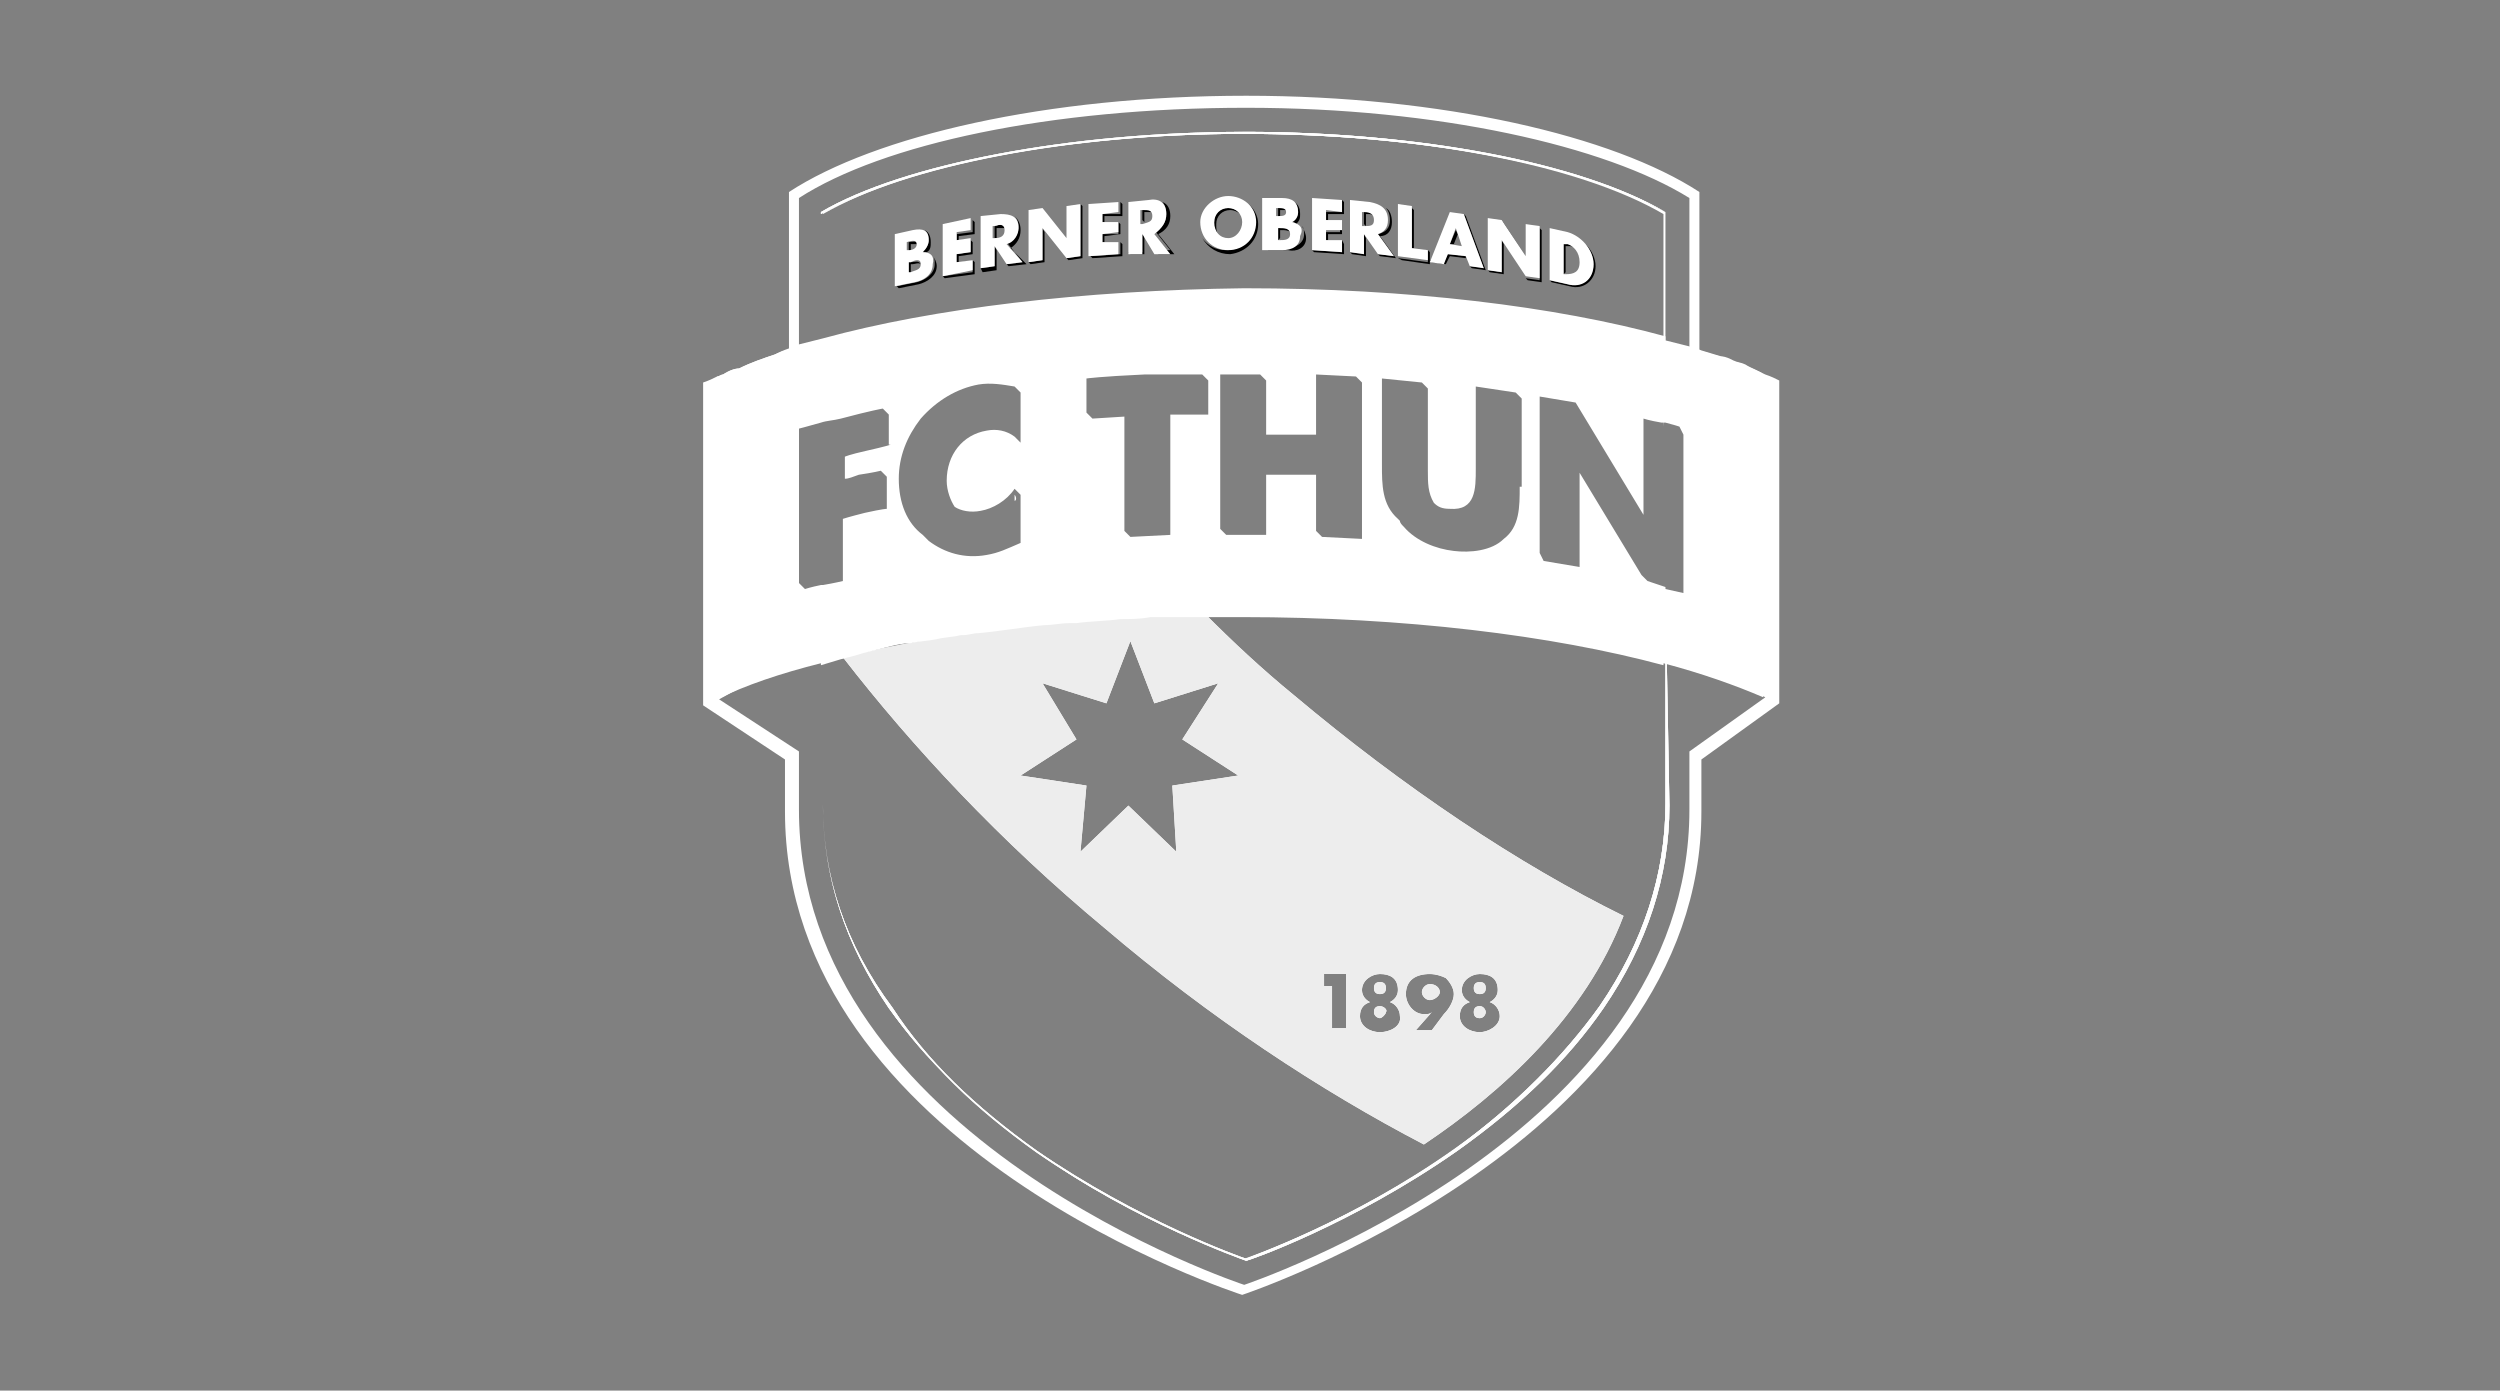 <?xml version="1.0" encoding="UTF-8"?>
<svg xmlns="http://www.w3.org/2000/svg" width="160" height="89" viewBox="0 0 160 89" fill="none">
  <rect x="0" y="0" width="160" height="89" fill="#808080" stroke="none"/>
  <g clip-path="url(#clip0_403_5414)">
    <path d="M91.511 62.98C91.256 62.98 91 63.237 91 63.493C91 63.75 91.256 64.007 91.511 64.007C91.767 64.007 92.15 63.75 92.15 63.493C92.15 63.237 91.894 62.98 91.511 62.98ZM91.511 62.98C91.256 62.98 91 63.237 91 63.493C91 63.75 91.256 64.007 91.511 64.007C91.767 64.007 92.15 63.75 92.15 63.493C92.15 63.237 91.894 62.98 91.511 62.98ZM88.317 62.852C88.061 62.852 87.933 62.98 87.933 63.237C87.933 63.493 88.061 63.622 88.317 63.622C88.572 63.622 88.7 63.493 88.7 63.237C88.7 63.108 88.572 62.852 88.317 62.852ZM88.317 64.392C88.061 64.392 87.933 64.52 87.933 64.777C87.933 65.033 88.189 65.162 88.317 65.162C88.444 65.162 88.7 64.905 88.7 64.777C88.828 64.648 88.572 64.392 88.317 64.392ZM91.511 62.98C91.256 62.98 91 63.237 91 63.493C91 63.75 91.256 64.007 91.511 64.007C91.767 64.007 92.15 63.75 92.15 63.493C92.15 63.237 91.894 62.98 91.511 62.98ZM91.511 62.98C91.256 62.98 91 63.237 91 63.493C91 63.75 91.256 64.007 91.511 64.007C91.767 64.007 92.15 63.75 92.15 63.493C92.15 63.237 91.894 62.98 91.511 62.98ZM88.317 64.392C88.061 64.392 87.933 64.52 87.933 64.777C87.933 65.033 88.189 65.162 88.317 65.162C88.444 65.162 88.7 64.905 88.7 64.777C88.828 64.648 88.572 64.392 88.317 64.392ZM88.317 63.622C88.572 63.622 88.7 63.493 88.7 63.237C88.7 62.98 88.572 62.852 88.317 62.852C88.061 62.852 87.933 62.98 87.933 63.237C87.933 63.493 88.189 63.622 88.317 63.622ZM82.822 44.5C80.778 42.832 78.861 41.035 77.072 39.238C68.256 39.495 60.333 40.522 53.944 42.062C58.417 47.837 64.039 53.868 70.683 59.387C77.456 65.162 84.483 69.782 91.128 73.247C96.111 69.91 101.478 65.033 103.906 58.617C97.133 55.28 89.85 50.403 82.822 44.5ZM75.283 54.51L72.217 51.558L69.15 54.51L69.533 50.275L65.317 49.633L68.894 47.323L66.722 43.73L70.811 45.013L72.344 41.035L73.878 45.013L77.967 43.73L75.667 47.323L79.244 49.633L75.028 50.275L75.283 54.51ZM86.144 65.803H85.25V63.108H84.739V62.338H86.144V65.803ZM88.317 66.06C87.678 66.06 87.039 65.675 87.039 65.033C87.039 64.52 87.294 64.263 87.678 64.135C87.422 64.007 87.167 63.75 87.167 63.365C87.167 62.723 87.806 62.338 88.317 62.338C88.956 62.338 89.467 62.595 89.467 63.365C89.467 63.75 89.211 64.007 88.956 64.135C89.339 64.263 89.594 64.648 89.594 65.033C89.722 65.675 88.956 66.06 88.317 66.06ZM92.406 64.905L91.639 65.932H90.617L91.639 64.777C91.511 64.905 91.383 64.905 91.128 64.905C90.489 64.905 89.978 64.263 89.978 63.622C89.978 62.723 90.617 62.338 91.511 62.338C91.894 62.338 92.278 62.467 92.533 62.595C92.789 62.852 93.044 63.237 93.044 63.622C93.044 64.007 92.789 64.52 92.406 64.905ZM94.706 66.06C94.067 66.06 93.428 65.675 93.428 65.033C93.428 64.52 93.683 64.263 94.067 64.135C93.811 64.007 93.556 63.75 93.556 63.365C93.556 62.723 94.194 62.338 94.706 62.338C95.344 62.338 95.856 62.595 95.856 63.365C95.856 63.75 95.6 64.007 95.344 64.135C95.728 64.263 95.983 64.648 95.983 65.033C95.983 65.675 95.217 66.06 94.706 66.06ZM94.706 64.392C94.45 64.392 94.322 64.52 94.322 64.777C94.322 65.033 94.45 65.162 94.706 65.162C94.961 65.162 95.089 64.905 95.089 64.777C95.089 64.648 94.961 64.392 94.706 64.392ZM94.706 63.622C94.961 63.622 95.089 63.493 95.089 63.237C95.089 62.98 94.961 62.852 94.706 62.852C94.45 62.852 94.322 62.98 94.322 63.237C94.322 63.493 94.45 63.622 94.706 63.622ZM91.511 62.98C91.256 62.98 91 63.237 91 63.493C91 63.75 91.256 64.007 91.511 64.007C91.767 64.007 92.15 63.75 92.15 63.493C92.15 63.237 91.894 62.98 91.511 62.98ZM88.317 64.392C88.061 64.392 87.933 64.52 87.933 64.777C87.933 65.033 88.189 65.162 88.317 65.162C88.444 65.162 88.7 64.905 88.7 64.777C88.828 64.648 88.572 64.392 88.317 64.392ZM88.317 63.622C88.572 63.622 88.7 63.493 88.7 63.237C88.7 62.98 88.572 62.852 88.317 62.852C88.061 62.852 87.933 62.98 87.933 63.237C87.933 63.493 88.189 63.622 88.317 63.622ZM88.317 62.852C88.061 62.852 87.933 62.98 87.933 63.237C87.933 63.493 88.061 63.622 88.317 63.622C88.572 63.622 88.7 63.493 88.7 63.237C88.7 63.108 88.572 62.852 88.317 62.852ZM88.317 64.392C88.061 64.392 87.933 64.52 87.933 64.777C87.933 65.033 88.189 65.162 88.317 65.162C88.444 65.162 88.7 64.905 88.7 64.777C88.828 64.648 88.572 64.392 88.317 64.392ZM91.511 62.98C91.256 62.98 91 63.237 91 63.493C91 63.75 91.256 64.007 91.511 64.007C91.767 64.007 92.15 63.75 92.15 63.493C92.15 63.237 91.894 62.98 91.511 62.98ZM91.511 62.98C91.256 62.98 91 63.237 91 63.493C91 63.75 91.256 64.007 91.511 64.007C91.767 64.007 92.15 63.75 92.15 63.493C92.15 63.237 91.894 62.98 91.511 62.98ZM88.317 64.392C88.061 64.392 87.933 64.52 87.933 64.777C87.933 65.033 88.189 65.162 88.317 65.162C88.444 65.162 88.7 64.905 88.7 64.777C88.828 64.648 88.572 64.392 88.317 64.392ZM88.317 62.852C88.061 62.852 87.933 62.98 87.933 63.237C87.933 63.493 88.061 63.622 88.317 63.622C88.572 63.622 88.7 63.493 88.7 63.237C88.7 63.108 88.572 62.852 88.317 62.852Z" fill="white"></path>
    <path d="M106.589 37.57C106.589 39.238 106.589 40.778 106.589 42.318V51.43C106.589 55.922 105.183 60.285 102.372 64.392C100.072 67.6 97.006 70.68 93.172 73.503C86.656 78.123 80.011 80.433 79.756 80.562C79.372 80.433 72.856 78.123 66.339 73.632C62.378 70.808 59.311 67.857 57.139 64.52C54.072 60.413 52.667 56.05 52.667 51.43C52.667 56.05 54.072 60.413 56.883 64.52C59.183 67.728 62.25 70.808 66.211 73.632C72.856 78.38 79.628 80.562 79.756 80.69C79.883 80.69 86.528 78.38 93.3 73.632C97.261 70.808 100.328 67.857 102.628 64.52C105.439 60.413 106.844 56.05 106.844 51.558L106.589 37.57ZM106.589 13.572C101.094 10.363 90.744 8.438 79.628 8.438C68.511 8.438 57.778 10.492 52.539 13.572V26.918V13.7C57.778 10.62 68.383 8.567 79.5 8.567C90.744 8.567 100.967 10.492 106.589 13.572V27.175V21.657C106.589 16.908 106.589 13.7 106.589 13.572ZM106.589 37.57C106.589 39.238 106.589 40.778 106.589 42.318V51.43C106.589 55.922 105.183 60.285 102.372 64.392C100.072 67.6 97.006 70.68 93.172 73.503C86.656 78.123 80.011 80.433 79.756 80.562C79.372 80.433 72.856 78.123 66.339 73.632C62.378 70.808 59.311 67.857 57.139 64.52C54.072 60.413 52.667 56.05 52.667 51.43C52.667 56.05 54.072 60.413 56.883 64.52C59.183 67.728 62.25 70.808 66.211 73.632C72.856 78.38 79.628 80.562 79.756 80.69C79.883 80.69 86.528 78.38 93.3 73.632C97.261 70.808 100.328 67.857 102.628 64.52C105.439 60.413 106.844 56.05 106.844 51.558L106.589 37.57ZM106.589 13.572C101.094 10.363 90.744 8.438 79.628 8.438C68.511 8.438 57.778 10.492 52.539 13.572V26.918V13.7C57.778 10.62 68.383 8.567 79.5 8.567C90.744 8.567 100.967 10.492 106.589 13.572V27.175V21.657C106.589 16.908 106.589 13.7 106.589 13.572ZM106.589 37.57C106.589 39.238 106.589 40.778 106.589 42.318V51.43C106.589 55.922 105.183 60.285 102.372 64.392C100.072 67.6 97.006 70.68 93.172 73.503C86.656 78.123 80.011 80.433 79.756 80.562C79.372 80.433 72.856 78.123 66.339 73.632C62.378 70.808 59.311 67.857 57.139 64.52C54.072 60.413 52.667 56.05 52.667 51.43C52.667 56.05 54.072 60.413 56.883 64.52C59.183 67.728 62.25 70.808 66.211 73.632C72.856 78.38 79.628 80.562 79.756 80.69C79.883 80.69 86.528 78.38 93.3 73.632C97.261 70.808 100.328 67.857 102.628 64.52C105.439 60.413 106.844 56.05 106.844 51.558L106.589 37.57ZM106.589 13.572C101.094 10.363 90.744 8.438 79.628 8.438C68.511 8.438 57.778 10.492 52.539 13.572V26.918V13.7C57.778 10.62 68.383 8.567 79.5 8.567C90.744 8.567 100.967 10.492 106.589 13.572V27.175V21.657C106.589 16.908 106.589 13.7 106.589 13.572ZM106.589 37.57C106.589 39.238 106.589 40.778 106.589 42.318V51.43C106.589 55.922 105.183 60.285 102.372 64.392C100.072 67.6 97.006 70.68 93.172 73.503C86.656 78.123 80.011 80.433 79.756 80.562C79.372 80.433 72.856 78.123 66.339 73.632C62.378 70.808 59.311 67.857 57.139 64.52C54.072 60.413 52.667 56.05 52.667 51.43C52.667 56.05 54.072 60.413 56.883 64.52C59.183 67.728 62.25 70.808 66.211 73.632C72.856 78.38 79.628 80.562 79.756 80.69C79.883 80.69 86.528 78.38 93.3 73.632C97.261 70.808 100.328 67.857 102.628 64.52C105.439 60.413 106.844 56.05 106.844 51.558L106.589 37.57ZM106.589 13.572C101.094 10.363 90.744 8.438 79.628 8.438C68.511 8.438 57.778 10.492 52.539 13.572V26.918V13.7C57.778 10.62 68.383 8.567 79.5 8.567C90.744 8.567 100.967 10.492 106.589 13.572V27.175V21.657C106.589 16.908 106.589 13.7 106.589 13.572ZM106.589 37.57C106.589 39.238 106.589 40.778 106.589 42.318V51.43C106.589 55.922 105.183 60.285 102.372 64.392C100.072 67.6 97.006 70.68 93.172 73.503C86.656 78.123 80.011 80.433 79.756 80.562C79.372 80.433 72.856 78.123 66.339 73.632C62.378 70.808 59.311 67.857 57.139 64.52C54.072 60.413 52.667 56.05 52.667 51.43C52.667 56.05 54.072 60.413 56.883 64.52C59.183 67.728 62.25 70.808 66.211 73.632C72.856 78.38 79.628 80.562 79.756 80.69C79.883 80.69 86.528 78.38 93.3 73.632C97.261 70.808 100.328 67.857 102.628 64.52C105.439 60.413 106.844 56.05 106.844 51.558L106.589 37.57ZM106.589 13.572C101.094 10.363 90.744 8.438 79.628 8.438C68.511 8.438 57.778 10.492 52.539 13.572V26.918V13.7C57.778 10.62 68.383 8.567 79.5 8.567C90.744 8.567 100.967 10.492 106.589 13.572V27.175V21.657C106.589 16.908 106.589 13.7 106.589 13.572ZM106.589 37.57C106.589 39.238 106.589 40.778 106.589 42.318V51.43C106.589 55.922 105.183 60.285 102.372 64.392C100.072 67.6 97.006 70.68 93.172 73.503C86.656 78.123 80.011 80.433 79.756 80.562C79.372 80.433 72.856 78.123 66.339 73.632C62.378 70.808 59.311 67.857 57.139 64.52C54.072 60.413 52.667 56.05 52.667 51.43C52.667 56.05 54.072 60.413 56.883 64.52C59.183 67.728 62.25 70.808 66.211 73.632C72.856 78.38 79.628 80.562 79.756 80.69C79.883 80.69 86.528 78.38 93.3 73.632C97.261 70.808 100.328 67.857 102.628 64.52C105.439 60.413 106.844 56.05 106.844 51.558L106.589 37.57ZM106.589 13.572C101.094 10.363 90.744 8.438 79.628 8.438C68.511 8.438 57.778 10.492 52.539 13.572V26.918V13.7C57.778 10.62 68.383 8.567 79.5 8.567C90.744 8.567 100.967 10.492 106.589 13.572V27.175V21.657C106.589 16.908 106.589 13.7 106.589 13.572ZM106.589 37.57C106.589 39.238 106.589 40.778 106.589 42.318V51.43C106.589 55.922 105.183 60.285 102.372 64.392C100.072 67.6 97.006 70.68 93.172 73.503C86.656 78.123 80.011 80.433 79.756 80.562C79.372 80.433 72.856 78.123 66.339 73.632C62.378 70.808 59.311 67.857 57.139 64.52C54.072 60.413 52.667 56.05 52.667 51.43C52.667 56.05 54.072 60.413 56.883 64.52C59.183 67.728 62.25 70.808 66.211 73.632C72.856 78.38 79.628 80.562 79.756 80.69C79.883 80.69 86.528 78.38 93.3 73.632C97.261 70.808 100.328 67.857 102.628 64.52C105.439 60.413 106.844 56.05 106.844 51.558L106.589 37.57ZM106.589 13.572C101.094 10.363 90.744 8.438 79.628 8.438C68.511 8.438 57.778 10.492 52.539 13.572V26.918V13.7C57.778 10.62 68.383 8.567 79.5 8.567C90.744 8.567 100.967 10.492 106.589 13.572V27.175V21.657C106.589 16.908 106.589 13.7 106.589 13.572ZM106.589 37.57C106.589 39.238 106.589 40.778 106.589 42.318V51.43C106.589 55.922 105.183 60.285 102.372 64.392C100.072 67.6 97.006 70.68 93.172 73.503C86.656 78.123 80.011 80.433 79.756 80.562C79.372 80.433 72.856 78.123 66.339 73.632C62.378 70.808 59.311 67.857 57.139 64.52C54.072 60.413 52.667 56.05 52.667 51.43C52.667 56.05 54.072 60.413 56.883 64.52C59.183 67.728 62.25 70.808 66.211 73.632C72.856 78.38 79.628 80.562 79.756 80.69C79.883 80.69 86.528 78.38 93.3 73.632C97.261 70.808 100.328 67.857 102.628 64.52C105.439 60.413 106.844 56.05 106.844 51.558L106.589 37.57ZM106.589 13.572C101.094 10.363 90.744 8.438 79.628 8.438C68.511 8.438 57.778 10.492 52.539 13.572V26.918V13.7C57.778 10.62 68.383 8.567 79.5 8.567C90.744 8.567 100.967 10.492 106.589 13.572V27.175V21.657C106.589 16.908 106.589 13.7 106.589 13.572ZM106.589 37.57C106.589 39.238 106.589 40.778 106.589 42.318V51.43C106.589 55.922 105.183 60.285 102.372 64.392C100.072 67.6 97.006 70.68 93.172 73.503C86.656 78.123 80.011 80.433 79.756 80.562C79.372 80.433 72.856 78.123 66.339 73.632C62.378 70.808 59.311 67.857 57.139 64.52C54.072 60.413 52.667 56.05 52.667 51.43C52.667 56.05 54.072 60.413 56.883 64.52C59.183 67.728 62.25 70.808 66.211 73.632C72.856 78.38 79.628 80.562 79.756 80.69C79.883 80.69 86.528 78.38 93.3 73.632C97.261 70.808 100.328 67.857 102.628 64.52C105.439 60.413 106.844 56.05 106.844 51.558L106.589 37.57ZM106.589 13.572C101.094 10.363 90.744 8.438 79.628 8.438C68.511 8.438 57.778 10.492 52.539 13.572V26.918V13.7C57.778 10.62 68.383 8.567 79.5 8.567C90.744 8.567 100.967 10.492 106.589 13.572V27.175V21.657C106.589 16.908 106.589 13.7 106.589 13.572ZM106.589 37.57C106.589 39.238 106.589 40.778 106.589 42.318V51.43C106.589 55.922 105.183 60.285 102.372 64.392C100.072 67.6 97.006 70.68 93.172 73.503C86.656 78.123 80.011 80.433 79.756 80.562C79.372 80.433 72.856 78.123 66.339 73.632C62.378 70.808 59.311 67.857 57.139 64.52C54.072 60.413 52.667 56.05 52.667 51.43C52.667 56.05 54.072 60.413 56.883 64.52C59.183 67.728 62.25 70.808 66.211 73.632C72.856 78.38 79.628 80.562 79.756 80.69C79.883 80.69 86.528 78.38 93.3 73.632C97.261 70.808 100.328 67.857 102.628 64.52C105.439 60.413 106.844 56.05 106.844 51.558L106.589 37.57ZM106.589 13.572C101.094 10.363 90.744 8.438 79.628 8.438C68.511 8.438 57.778 10.492 52.539 13.572V26.918V13.7C57.778 10.62 68.383 8.567 79.5 8.567C90.744 8.567 100.967 10.492 106.589 13.572V27.175V21.657C106.589 16.908 106.589 13.7 106.589 13.572ZM106.589 37.57C106.589 39.238 106.589 40.778 106.589 42.318V51.43C106.589 55.922 105.183 60.285 102.372 64.392C100.072 67.6 97.006 70.68 93.172 73.503C86.656 78.123 80.011 80.433 79.756 80.562C79.372 80.433 72.856 78.123 66.339 73.632C62.378 70.808 59.311 67.857 57.139 64.52C54.072 60.413 52.667 56.05 52.667 51.43C52.667 56.05 54.072 60.413 56.883 64.52C59.183 67.728 62.25 70.808 66.211 73.632C72.856 78.38 79.628 80.562 79.756 80.69C79.883 80.69 86.528 78.38 93.3 73.632C97.261 70.808 100.328 67.857 102.628 64.52C105.439 60.413 106.844 56.05 106.844 51.558L106.589 37.57ZM106.589 13.572C101.094 10.363 90.744 8.438 79.628 8.438C68.511 8.438 57.778 10.492 52.539 13.572V26.918V13.7C57.778 10.62 68.383 8.567 79.5 8.567C90.744 8.567 100.967 10.492 106.589 13.572V27.175V21.657C106.589 16.908 106.589 13.7 106.589 13.572ZM106.589 37.57C106.589 39.238 106.589 40.778 106.589 42.318V51.43C106.589 55.922 105.183 60.285 102.372 64.392C100.072 67.6 97.006 70.68 93.172 73.503C86.656 78.123 80.011 80.433 79.756 80.562C79.372 80.433 72.856 78.123 66.339 73.632C62.378 70.808 59.311 67.857 57.139 64.52C54.072 60.413 52.667 56.05 52.667 51.43C52.667 56.05 54.072 60.413 56.883 64.52C59.183 67.728 62.25 70.808 66.211 73.632C72.856 78.38 79.628 80.562 79.756 80.69C79.883 80.69 86.528 78.38 93.3 73.632C97.261 70.808 100.328 67.857 102.628 64.52C105.439 60.413 106.844 56.05 106.844 51.558L106.589 37.57ZM106.589 13.572C101.094 10.363 90.744 8.438 79.628 8.438C68.511 8.438 57.778 10.492 52.539 13.572V26.918V13.7C57.778 10.62 68.383 8.567 79.5 8.567C90.744 8.567 100.967 10.492 106.589 13.572V27.175V21.657C106.589 16.908 106.589 13.7 106.589 13.572ZM106.589 37.57C106.589 39.238 106.589 40.778 106.589 42.318V51.43C106.589 55.922 105.183 60.285 102.372 64.392C100.072 67.6 97.006 70.68 93.172 73.503C86.656 78.123 80.011 80.433 79.756 80.562C79.372 80.433 72.856 78.123 66.339 73.632C62.378 70.808 59.311 67.857 57.139 64.52C54.072 60.413 52.667 56.05 52.667 51.43C52.667 56.05 54.072 60.413 56.883 64.52C59.183 67.728 62.25 70.808 66.211 73.632C72.856 78.38 79.628 80.562 79.756 80.69C79.883 80.69 86.528 78.38 93.3 73.632C97.261 70.808 100.328 67.857 102.628 64.52C105.439 60.413 106.844 56.05 106.844 51.558L106.589 37.57ZM106.589 13.572C101.094 10.363 90.744 8.438 79.628 8.438C68.511 8.438 57.778 10.492 52.539 13.572V26.918V13.7C57.778 10.62 68.383 8.567 79.5 8.567C90.744 8.567 100.967 10.492 106.589 13.572V27.175V21.657C106.589 16.908 106.589 13.7 106.589 13.572ZM106.589 13.572C101.094 10.363 90.744 8.438 79.628 8.438C68.511 8.438 57.778 10.492 52.539 13.572V26.918V13.7C57.778 10.62 68.383 8.567 79.5 8.567C90.744 8.567 100.967 10.492 106.589 13.572V27.175V21.657C106.589 16.908 106.589 13.7 106.589 13.572ZM106.589 37.57C106.589 39.238 106.589 40.778 106.589 42.318V51.43C106.589 55.922 105.183 60.285 102.372 64.392C100.072 67.6 97.006 70.68 93.172 73.503C86.656 78.123 80.011 80.433 79.756 80.562C79.372 80.433 72.856 78.123 66.339 73.632C62.378 70.808 59.311 67.857 57.139 64.52C54.072 60.413 52.667 56.05 52.667 51.43C52.667 56.05 54.072 60.413 56.883 64.52C59.183 67.728 62.25 70.808 66.211 73.632C72.856 78.38 79.628 80.562 79.756 80.69C79.883 80.69 86.528 78.38 93.3 73.632C97.261 70.808 100.328 67.857 102.628 64.52C105.439 60.413 106.844 56.05 106.844 51.558L106.589 37.57ZM106.589 37.57C106.589 39.238 106.589 40.778 106.589 42.318V51.43C106.589 55.922 105.183 60.285 102.372 64.392C100.072 67.6 97.006 70.68 93.172 73.503C86.656 78.123 80.011 80.433 79.756 80.562C79.372 80.433 72.856 78.123 66.339 73.632C62.378 70.808 59.311 67.857 57.139 64.52C54.072 60.413 52.667 56.05 52.667 51.43C52.667 56.05 54.072 60.413 56.883 64.52C59.183 67.728 62.25 70.808 66.211 73.632C72.856 78.38 79.628 80.562 79.756 80.69C79.883 80.69 86.528 78.38 93.3 73.632C97.261 70.808 100.328 67.857 102.628 64.52C105.439 60.413 106.844 56.05 106.844 51.558L106.589 37.57ZM106.589 13.572C101.094 10.363 90.744 8.438 79.628 8.438C68.511 8.438 57.778 10.492 52.539 13.572V26.918V13.7C57.778 10.62 68.383 8.567 79.5 8.567C90.744 8.567 100.967 10.492 106.589 13.572V27.175V21.657C106.589 16.908 106.589 13.7 106.589 13.572ZM106.589 13.572C101.094 10.363 90.744 8.438 79.628 8.438C68.511 8.438 57.778 10.492 52.539 13.572V26.918V13.7C57.778 10.62 68.383 8.567 79.5 8.567C90.744 8.567 100.967 10.492 106.589 13.572V27.175V21.657C106.589 16.908 106.589 13.7 106.589 13.572ZM106.589 37.57C106.589 39.238 106.589 40.778 106.589 42.318V51.43C106.589 55.922 105.183 60.285 102.372 64.392C100.072 67.6 97.006 70.68 93.172 73.503C86.656 78.123 80.011 80.433 79.756 80.562C79.372 80.433 72.856 78.123 66.339 73.632C62.378 70.808 59.311 67.857 57.139 64.52C54.072 60.413 52.667 56.05 52.667 51.43C52.667 56.05 54.072 60.413 56.883 64.52C59.183 67.728 62.25 70.808 66.211 73.632C72.856 78.38 79.628 80.562 79.756 80.69C79.883 80.69 86.528 78.38 93.3 73.632C97.261 70.808 100.328 67.857 102.628 64.52C105.439 60.413 106.844 56.05 106.844 51.558L106.589 37.57ZM106.589 37.57C106.589 39.238 106.589 40.778 106.589 42.318V51.43C106.589 55.922 105.183 60.285 102.372 64.392C100.072 67.6 97.006 70.68 93.172 73.503C86.656 78.123 80.011 80.433 79.756 80.562C79.372 80.433 72.856 78.123 66.339 73.632C62.378 70.808 59.311 67.857 57.139 64.52C54.072 60.413 52.667 56.05 52.667 51.43C52.667 56.05 54.072 60.413 56.883 64.52C59.183 67.728 62.25 70.808 66.211 73.632C72.856 78.38 79.628 80.562 79.756 80.69C79.883 80.69 86.528 78.38 93.3 73.632C97.261 70.808 100.328 67.857 102.628 64.52C105.439 60.413 106.844 56.05 106.844 51.558L106.589 37.57ZM106.589 13.572C101.094 10.363 90.744 8.438 79.628 8.438C68.511 8.438 57.778 10.492 52.539 13.572V26.918V13.7C57.778 10.62 68.383 8.567 79.5 8.567C90.744 8.567 100.967 10.492 106.589 13.572V27.175V21.657C106.589 16.908 106.589 13.7 106.589 13.572ZM106.589 13.572C101.094 10.363 90.744 8.438 79.628 8.438C68.511 8.438 57.778 10.492 52.539 13.572V26.918V13.7C57.778 10.62 68.383 8.567 79.5 8.567C90.744 8.567 100.967 10.492 106.589 13.572V27.175V21.657C106.589 16.908 106.589 13.7 106.589 13.572ZM106.589 37.57C106.589 39.238 106.589 40.778 106.589 42.447V51.558C106.589 56.05 105.183 60.413 102.372 64.52C100.072 67.728 97.006 70.808 93.172 73.632C86.656 78.252 80.011 80.562 79.756 80.69C79.372 80.562 72.856 78.252 66.339 73.76C62.378 70.937 59.311 67.985 57.139 64.648C54.072 60.413 52.667 56.05 52.667 51.43C52.667 56.05 54.072 60.413 56.883 64.52C59.183 67.728 62.25 70.808 66.211 73.632C72.856 78.38 79.628 80.562 79.756 80.69C79.883 80.69 86.528 78.38 93.3 73.632C97.261 70.808 100.328 67.857 102.628 64.52C105.439 60.413 106.844 56.05 106.844 51.558L106.589 37.57ZM112.978 23.967C112.467 23.71 112.083 23.582 111.572 23.325C111.317 23.197 111.061 23.197 110.806 23.068C110.55 22.94 110.294 22.812 110.039 22.812C109.656 22.683 109.144 22.555 108.761 22.427C108.761 19.988 108.761 12.288 108.761 12.288C103.267 8.695 92.278 6.128 79.756 6.128C66.978 6.128 55.989 8.695 50.494 12.288V22.427C50.111 22.427 49.856 22.555 49.6 22.683C48.833 22.94 48.067 23.197 47.3 23.582C47.044 23.582 46.661 23.71 46.278 23.967C46.15 23.967 46.022 24.095 45.894 24.095C45.639 24.223 45.383 24.352 45 24.48V45.142L50.239 48.607V51.943C50.239 73.503 79.5 82.872 79.5 82.872C79.5 82.872 108.889 73.118 108.889 51.943V48.607L113.872 45.013V24.352C113.617 24.223 113.361 24.095 112.978 23.967ZM108.122 48.093V51.815C108.122 72.733 79.628 82.23 79.628 82.23C79.628 82.23 51.133 72.862 51.133 51.815V48.093L46.022 44.757L51.133 41.933V12.673C56.5 9.208 67.233 6.898 79.756 6.898C92.022 6.898 102.756 9.337 108.122 12.673C108.122 12.673 108.122 16.652 108.122 22.17C108.122 27.945 108.122 35.645 108.122 41.933L112.978 44.628L108.122 48.093ZM79.756 8.438C68.639 8.438 57.906 10.492 52.667 13.572V26.918V13.7C57.906 10.62 68.511 8.567 79.756 8.438C90.744 8.567 101.094 10.492 106.589 13.572V27.175V21.657C106.589 16.908 106.589 13.572 106.589 13.572C101.094 10.492 90.744 8.438 79.756 8.438ZM106.589 37.57C106.589 39.238 106.589 40.778 106.589 42.447V51.558C106.589 56.05 105.183 60.413 102.372 64.52C100.072 67.728 97.006 70.808 93.172 73.632C86.656 78.252 80.011 80.562 79.756 80.69C79.372 80.562 72.856 78.252 66.339 73.76C62.378 70.937 59.311 67.985 57.139 64.648C54.072 60.413 52.667 56.05 52.667 51.43C52.667 56.05 54.072 60.413 56.883 64.52C59.183 67.728 62.25 70.808 66.211 73.632C72.856 78.38 79.628 80.562 79.756 80.69C79.883 80.69 86.528 78.38 93.3 73.632C97.261 70.808 100.328 67.857 102.628 64.52C105.439 60.413 106.844 56.05 106.844 51.558L106.589 37.57ZM106.589 37.57C106.589 39.238 106.589 40.778 106.589 42.318V51.43C106.589 55.922 105.183 60.285 102.372 64.392C100.072 67.6 97.006 70.68 93.172 73.503C86.656 78.123 80.011 80.433 79.756 80.562C79.372 80.433 72.856 78.123 66.339 73.632C62.378 70.808 59.311 67.857 57.139 64.52C54.072 60.413 52.667 56.05 52.667 51.43C52.667 56.05 54.072 60.413 56.883 64.52C59.183 67.728 62.25 70.808 66.211 73.632C72.856 78.38 79.628 80.562 79.756 80.69C79.883 80.69 86.528 78.38 93.3 73.632C97.261 70.808 100.328 67.857 102.628 64.52C105.439 60.413 106.844 56.05 106.844 51.558L106.589 37.57ZM106.589 13.572C101.094 10.363 90.744 8.438 79.628 8.438C68.511 8.438 57.778 10.492 52.539 13.572V26.918V13.7C57.778 10.62 68.383 8.567 79.5 8.567C90.744 8.567 100.967 10.492 106.589 13.572V27.175V21.657C106.589 16.908 106.589 13.7 106.589 13.572ZM106.589 13.572C101.094 10.363 90.744 8.438 79.628 8.438C68.511 8.438 57.778 10.492 52.539 13.572V26.918V13.7C57.778 10.62 68.383 8.567 79.5 8.567C90.744 8.567 100.967 10.492 106.589 13.572V27.175V21.657C106.589 16.908 106.589 13.7 106.589 13.572ZM106.589 37.57C106.589 39.238 106.589 40.778 106.589 42.318V51.43C106.589 55.922 105.183 60.285 102.372 64.392C100.072 67.6 97.006 70.68 93.172 73.503C86.656 78.123 80.011 80.433 79.756 80.562C79.372 80.433 72.856 78.123 66.339 73.632C62.378 70.808 59.311 67.857 57.139 64.52C54.072 60.413 52.667 56.05 52.667 51.43C52.667 56.05 54.072 60.413 56.883 64.52C59.183 67.728 62.25 70.808 66.211 73.632C72.856 78.38 79.628 80.562 79.756 80.69C79.883 80.69 86.528 78.38 93.3 73.632C97.261 70.808 100.328 67.857 102.628 64.52C105.439 60.413 106.844 56.05 106.844 51.558L106.589 37.57ZM106.589 37.57C106.589 39.238 106.589 40.778 106.589 42.318V51.43C106.589 55.922 105.183 60.285 102.372 64.392C100.072 67.6 97.006 70.68 93.172 73.503C86.656 78.123 80.011 80.433 79.756 80.562C79.372 80.433 72.856 78.123 66.339 73.632C62.378 70.808 59.311 67.857 57.139 64.52C54.072 60.413 52.667 56.05 52.667 51.43C52.667 56.05 54.072 60.413 56.883 64.52C59.183 67.728 62.25 70.808 66.211 73.632C72.856 78.38 79.628 80.562 79.756 80.69C79.883 80.69 86.528 78.38 93.3 73.632C97.261 70.808 100.328 67.857 102.628 64.52C105.439 60.413 106.844 56.05 106.844 51.558L106.589 37.57ZM106.589 13.572C101.094 10.363 90.744 8.438 79.628 8.438C68.511 8.438 57.778 10.492 52.539 13.572V26.918V13.7C57.778 10.62 68.383 8.567 79.5 8.567C90.744 8.567 100.967 10.492 106.589 13.572V27.175V21.657C106.589 16.908 106.589 13.7 106.589 13.572ZM106.589 13.572C101.094 10.363 90.744 8.438 79.628 8.438C68.511 8.438 57.778 10.492 52.539 13.572V26.918V13.7C57.778 10.62 68.383 8.567 79.5 8.567C90.744 8.567 100.967 10.492 106.589 13.572V27.175V21.657C106.589 16.908 106.589 13.7 106.589 13.572ZM106.589 37.57C106.589 39.238 106.589 40.778 106.589 42.318V51.43C106.589 55.922 105.183 60.285 102.372 64.392C100.072 67.6 97.006 70.68 93.172 73.503C86.656 78.123 80.011 80.433 79.756 80.562C79.372 80.433 72.856 78.123 66.339 73.632C62.378 70.808 59.311 67.857 57.139 64.52C54.072 60.413 52.667 56.05 52.667 51.43C52.667 56.05 54.072 60.413 56.883 64.52C59.183 67.728 62.25 70.808 66.211 73.632C72.856 78.38 79.628 80.562 79.756 80.69C79.883 80.69 86.528 78.38 93.3 73.632C97.261 70.808 100.328 67.857 102.628 64.52C105.439 60.413 106.844 56.05 106.844 51.558L106.589 37.57ZM106.589 37.57C106.589 39.238 106.589 40.778 106.589 42.318V51.43C106.589 55.922 105.183 60.285 102.372 64.392C100.072 67.6 97.006 70.68 93.172 73.503C86.656 78.123 80.011 80.433 79.756 80.562C79.372 80.433 72.856 78.123 66.339 73.632C62.378 70.808 59.311 67.857 57.139 64.52C54.072 60.413 52.667 56.05 52.667 51.43C52.667 56.05 54.072 60.413 56.883 64.52C59.183 67.728 62.25 70.808 66.211 73.632C72.856 78.38 79.628 80.562 79.756 80.69C79.883 80.69 86.528 78.38 93.3 73.632C97.261 70.808 100.328 67.857 102.628 64.52C105.439 60.413 106.844 56.05 106.844 51.558L106.589 37.57ZM106.589 13.572C101.094 10.363 90.744 8.438 79.628 8.438C68.511 8.438 57.778 10.492 52.539 13.572V26.918V13.7C57.778 10.62 68.383 8.567 79.5 8.567C90.744 8.567 100.967 10.492 106.589 13.572V27.175V21.657C106.589 16.908 106.589 13.7 106.589 13.572ZM106.589 37.57C106.589 39.238 106.589 40.778 106.589 42.318V51.43C106.589 55.922 105.183 60.285 102.372 64.392C100.072 67.6 97.006 70.68 93.172 73.503C86.656 78.123 80.011 80.433 79.756 80.562C79.372 80.433 72.856 78.123 66.339 73.632C62.378 70.808 59.311 67.857 57.139 64.52C54.072 60.413 52.667 56.05 52.667 51.43C52.667 56.05 54.072 60.413 56.883 64.52C59.183 67.728 62.25 70.808 66.211 73.632C72.856 78.38 79.628 80.562 79.756 80.69C79.883 80.69 86.528 78.38 93.3 73.632C97.261 70.808 100.328 67.857 102.628 64.52C105.439 60.413 106.844 56.05 106.844 51.558L106.589 37.57ZM106.589 13.572C101.094 10.363 90.744 8.438 79.628 8.438C68.511 8.438 57.778 10.492 52.539 13.572V26.918V13.7C57.778 10.62 68.383 8.567 79.5 8.567C90.744 8.567 100.967 10.492 106.589 13.572V27.175V21.657C106.589 16.908 106.589 13.7 106.589 13.572ZM106.589 37.57C106.589 39.238 106.589 40.778 106.589 42.318V51.43C106.589 55.922 105.183 60.285 102.372 64.392C100.072 67.6 97.006 70.68 93.172 73.503C86.656 78.123 80.011 80.433 79.756 80.562C79.372 80.433 72.856 78.123 66.339 73.632C62.378 70.808 59.311 67.857 57.139 64.52C54.072 60.413 52.667 56.05 52.667 51.43C52.667 56.05 54.072 60.413 56.883 64.52C59.183 67.728 62.25 70.808 66.211 73.632C72.856 78.38 79.628 80.562 79.756 80.69C79.883 80.69 86.528 78.38 93.3 73.632C97.261 70.808 100.328 67.857 102.628 64.52C105.439 60.413 106.844 56.05 106.844 51.558L106.589 37.57ZM106.589 13.572C101.094 10.363 90.744 8.438 79.628 8.438C68.511 8.438 57.778 10.492 52.539 13.572V26.918V13.7C57.778 10.62 68.383 8.567 79.5 8.567C90.744 8.567 100.967 10.492 106.589 13.572V27.175V21.657C106.589 16.908 106.589 13.7 106.589 13.572ZM106.589 37.57C106.589 39.238 106.589 40.778 106.589 42.318V51.43C106.589 55.922 105.183 60.285 102.372 64.392C100.072 67.6 97.006 70.68 93.172 73.503C86.656 78.123 80.011 80.433 79.756 80.562C79.372 80.433 72.856 78.123 66.339 73.632C62.378 70.808 59.311 67.857 57.139 64.52C54.072 60.413 52.667 56.05 52.667 51.43C52.667 56.05 54.072 60.413 56.883 64.52C59.183 67.728 62.25 70.808 66.211 73.632C72.856 78.38 79.628 80.562 79.756 80.69C79.883 80.69 86.528 78.38 93.3 73.632C97.261 70.808 100.328 67.857 102.628 64.52C105.439 60.413 106.844 56.05 106.844 51.558L106.589 37.57ZM106.589 13.572C101.094 10.363 90.744 8.438 79.628 8.438C68.511 8.438 57.778 10.492 52.539 13.572V26.918V13.7C57.778 10.62 68.383 8.567 79.5 8.567C90.744 8.567 100.967 10.492 106.589 13.572V27.175V21.657C106.589 16.908 106.589 13.7 106.589 13.572ZM106.589 37.57C106.589 39.238 106.589 40.778 106.589 42.318V51.43C106.589 55.922 105.183 60.285 102.372 64.392C100.072 67.6 97.006 70.68 93.172 73.503C86.656 78.123 80.011 80.433 79.756 80.562C79.372 80.433 72.856 78.123 66.339 73.632C62.378 70.808 59.311 67.857 57.139 64.52C54.072 60.413 52.667 56.05 52.667 51.43C52.667 56.05 54.072 60.413 56.883 64.52C59.183 67.728 62.25 70.808 66.211 73.632C72.856 78.38 79.628 80.562 79.756 80.69C79.883 80.69 86.528 78.38 93.3 73.632C97.261 70.808 100.328 67.857 102.628 64.52C105.439 60.413 106.844 56.05 106.844 51.558L106.589 37.57ZM106.589 13.572C101.094 10.363 90.744 8.438 79.628 8.438C68.511 8.438 57.778 10.492 52.539 13.572V26.918V13.7C57.778 10.62 68.383 8.567 79.5 8.567C90.744 8.567 100.967 10.492 106.589 13.572V27.175V21.657C106.589 16.908 106.589 13.7 106.589 13.572ZM106.589 37.57C106.589 39.238 106.589 40.778 106.589 42.318V51.43C106.589 55.922 105.183 60.285 102.372 64.392C100.072 67.6 97.006 70.68 93.172 73.503C86.656 78.123 80.011 80.433 79.756 80.562C79.372 80.433 72.856 78.123 66.339 73.632C62.378 70.808 59.311 67.857 57.139 64.52C54.072 60.413 52.667 56.05 52.667 51.43C52.667 56.05 54.072 60.413 56.883 64.52C59.183 67.728 62.25 70.808 66.211 73.632C72.856 78.38 79.628 80.562 79.756 80.69C79.883 80.69 86.528 78.38 93.3 73.632C97.261 70.808 100.328 67.857 102.628 64.52C105.439 60.413 106.844 56.05 106.844 51.558L106.589 37.57ZM106.589 13.572C101.094 10.363 90.744 8.438 79.628 8.438C68.511 8.438 57.778 10.492 52.539 13.572V26.918V13.7C57.778 10.62 68.383 8.567 79.5 8.567C90.744 8.567 100.967 10.492 106.589 13.572V27.175V21.657C106.589 16.908 106.589 13.7 106.589 13.572ZM106.589 37.57C106.589 39.238 106.589 40.778 106.589 42.318V51.43C106.589 55.922 105.183 60.285 102.372 64.392C100.072 67.6 97.006 70.68 93.172 73.503C86.656 78.123 80.011 80.433 79.756 80.562C79.372 80.433 72.856 78.123 66.339 73.632C62.378 70.808 59.311 67.857 57.139 64.52C54.072 60.413 52.667 56.05 52.667 51.43C52.667 56.05 54.072 60.413 56.883 64.52C59.183 67.728 62.25 70.808 66.211 73.632C72.856 78.38 79.628 80.562 79.756 80.69C79.883 80.69 86.528 78.38 93.3 73.632C97.261 70.808 100.328 67.857 102.628 64.52C105.439 60.413 106.844 56.05 106.844 51.558L106.589 37.57ZM106.589 13.572C101.094 10.363 90.744 8.438 79.628 8.438C68.511 8.438 57.778 10.492 52.539 13.572V26.918V13.7C57.778 10.62 68.383 8.567 79.5 8.567C90.744 8.567 100.967 10.492 106.589 13.572V27.175V21.657C106.589 16.908 106.589 13.7 106.589 13.572ZM106.589 37.57C106.589 39.238 106.589 40.778 106.589 42.318V51.43C106.589 55.922 105.183 60.285 102.372 64.392C100.072 67.6 97.006 70.68 93.172 73.503C86.656 78.123 80.011 80.433 79.756 80.562C79.372 80.433 72.856 78.123 66.339 73.632C62.378 70.808 59.311 67.857 57.139 64.52C54.072 60.413 52.667 56.05 52.667 51.43C52.667 56.05 54.072 60.413 56.883 64.52C59.183 67.728 62.25 70.808 66.211 73.632C72.856 78.38 79.628 80.562 79.756 80.69C79.883 80.69 86.528 78.38 93.3 73.632C97.261 70.808 100.328 67.857 102.628 64.52C105.439 60.413 106.844 56.05 106.844 51.558L106.589 37.57ZM106.589 13.572C101.094 10.363 90.744 8.438 79.628 8.438C68.511 8.438 57.778 10.492 52.539 13.572V26.918V13.7C57.778 10.62 68.383 8.567 79.5 8.567C90.744 8.567 100.967 10.492 106.589 13.572V27.175V21.657C106.589 16.908 106.589 13.7 106.589 13.572ZM106.589 37.57C106.589 39.238 106.589 40.778 106.589 42.318V51.43C106.589 55.922 105.183 60.285 102.372 64.392C100.072 67.6 97.006 70.68 93.172 73.503C86.656 78.123 80.011 80.433 79.756 80.562C79.372 80.433 72.856 78.123 66.339 73.632C62.378 70.808 59.311 67.857 57.139 64.52C54.072 60.413 52.667 56.05 52.667 51.43C52.667 56.05 54.072 60.413 56.883 64.52C59.183 67.728 62.25 70.808 66.211 73.632C72.856 78.38 79.628 80.562 79.756 80.69C79.883 80.69 86.528 78.38 93.3 73.632C97.261 70.808 100.328 67.857 102.628 64.52C105.439 60.413 106.844 56.05 106.844 51.558L106.589 37.57ZM106.589 13.572C101.094 10.363 90.744 8.438 79.628 8.438C68.511 8.438 57.778 10.492 52.539 13.572V26.918V13.7C57.778 10.62 68.383 8.567 79.5 8.567C90.744 8.567 100.967 10.492 106.589 13.572V27.175V21.657C106.589 16.908 106.589 13.7 106.589 13.572ZM106.589 37.57C106.589 39.238 106.589 40.778 106.589 42.318V51.43C106.589 55.922 105.183 60.285 102.372 64.392C100.072 67.6 97.006 70.68 93.172 73.503C86.656 78.123 80.011 80.433 79.756 80.562C79.372 80.433 72.856 78.123 66.339 73.632C62.378 70.808 59.311 67.857 57.139 64.52C54.072 60.413 52.667 56.05 52.667 51.43C52.667 56.05 54.072 60.413 56.883 64.52C59.183 67.728 62.25 70.808 66.211 73.632C72.856 78.38 79.628 80.562 79.756 80.69C79.883 80.69 86.528 78.38 93.3 73.632C97.261 70.808 100.328 67.857 102.628 64.52C105.439 60.413 106.844 56.05 106.844 51.558L106.589 37.57ZM106.589 13.572C101.094 10.363 90.744 8.438 79.628 8.438C68.511 8.438 57.778 10.492 52.539 13.572V26.918V13.7C57.778 10.62 68.383 8.567 79.5 8.567C90.744 8.567 100.967 10.492 106.589 13.572V27.175V21.657C106.589 16.908 106.589 13.7 106.589 13.572ZM106.589 37.57C106.589 39.238 106.589 40.778 106.589 42.318V51.43C106.589 55.922 105.183 60.285 102.372 64.392C100.072 67.6 97.006 70.68 93.172 73.503C86.656 78.123 80.011 80.433 79.756 80.562C79.372 80.433 72.856 78.123 66.339 73.632C62.378 70.808 59.311 67.857 57.139 64.52C54.072 60.413 52.667 56.05 52.667 51.43C52.667 56.05 54.072 60.413 56.883 64.52C59.183 67.728 62.25 70.808 66.211 73.632C72.856 78.38 79.628 80.562 79.756 80.69C79.883 80.69 86.528 78.38 93.3 73.632C97.261 70.808 100.328 67.857 102.628 64.52C105.439 60.413 106.844 56.05 106.844 51.558L106.589 37.57ZM106.589 13.572C101.094 10.363 90.744 8.438 79.628 8.438C68.511 8.438 57.778 10.492 52.539 13.572V26.918V13.7C57.778 10.62 68.383 8.567 79.5 8.567C90.744 8.567 100.967 10.492 106.589 13.572V27.175V21.657C106.589 16.908 106.589 13.7 106.589 13.572ZM106.589 37.57C106.589 39.238 106.589 40.778 106.589 42.318V51.43C106.589 55.922 105.183 60.285 102.372 64.392C100.072 67.6 97.006 70.68 93.172 73.503C86.656 78.123 80.011 80.433 79.756 80.562C79.372 80.433 72.856 78.123 66.339 73.632C62.378 70.808 59.311 67.857 57.139 64.52C54.072 60.413 52.667 56.05 52.667 51.43C52.667 56.05 54.072 60.413 56.883 64.52C59.183 67.728 62.25 70.808 66.211 73.632C72.856 78.38 79.628 80.562 79.756 80.69C79.883 80.69 86.528 78.38 93.3 73.632C97.261 70.808 100.328 67.857 102.628 64.52C105.439 60.413 106.844 56.05 106.844 51.558L106.589 37.57ZM106.589 13.572C101.094 10.363 90.744 8.438 79.628 8.438C68.511 8.438 57.778 10.492 52.539 13.572V26.918V13.7C57.778 10.62 68.383 8.567 79.5 8.567C90.744 8.567 100.967 10.492 106.589 13.572V27.175V21.657C106.589 16.908 106.589 13.7 106.589 13.572Z" fill="white"></path>
    <path d="M91.511 62.98C91.256 62.98 91 63.237 91 63.493C91 63.75 91.256 64.007 91.511 64.007C91.767 64.007 92.15 63.75 92.15 63.493C92.15 63.237 91.894 62.98 91.511 62.98ZM91.511 62.98C91.256 62.98 91 63.237 91 63.493C91 63.75 91.256 64.007 91.511 64.007C91.767 64.007 92.15 63.75 92.15 63.493C92.15 63.237 91.894 62.98 91.511 62.98ZM88.317 62.852C88.061 62.852 87.933 62.98 87.933 63.237C87.933 63.493 88.061 63.622 88.317 63.622C88.572 63.622 88.7 63.493 88.7 63.237C88.7 63.108 88.572 62.852 88.317 62.852ZM88.317 64.392C88.061 64.392 87.933 64.52 87.933 64.777C87.933 65.033 88.189 65.162 88.317 65.162C88.444 65.162 88.7 64.905 88.7 64.777C88.828 64.648 88.572 64.392 88.317 64.392ZM91.511 62.98C91.256 62.98 91 63.237 91 63.493C91 63.75 91.256 64.007 91.511 64.007C91.767 64.007 92.15 63.75 92.15 63.493C92.15 63.237 91.894 62.98 91.511 62.98ZM91.511 62.98C91.256 62.98 91 63.237 91 63.493C91 63.75 91.256 64.007 91.511 64.007C91.767 64.007 92.15 63.75 92.15 63.493C92.15 63.237 91.894 62.98 91.511 62.98ZM88.317 64.392C88.061 64.392 87.933 64.52 87.933 64.777C87.933 65.033 88.189 65.162 88.317 65.162C88.444 65.162 88.7 64.905 88.7 64.777C88.828 64.648 88.572 64.392 88.317 64.392ZM88.317 63.622C88.572 63.622 88.7 63.493 88.7 63.237C88.7 62.98 88.572 62.852 88.317 62.852C88.061 62.852 87.933 62.98 87.933 63.237C87.933 63.493 88.189 63.622 88.317 63.622ZM82.822 44.5C80.778 42.832 78.861 41.035 77.072 39.238C68.256 39.495 60.333 40.522 53.944 42.062C58.417 47.837 64.039 53.868 70.683 59.387C77.456 65.162 84.483 69.782 91.128 73.247C96.111 69.91 101.478 65.033 103.906 58.617C97.133 55.28 89.85 50.403 82.822 44.5ZM75.283 54.51L72.217 51.558L69.15 54.51L69.533 50.275L65.317 49.633L68.894 47.323L66.722 43.73L70.811 45.013L72.344 41.035L73.878 45.013L77.967 43.73L75.667 47.323L79.244 49.633L75.028 50.275L75.283 54.51ZM86.144 65.803H85.25V63.108H84.739V62.338H86.144V65.803ZM88.317 66.06C87.678 66.06 87.039 65.675 87.039 65.033C87.039 64.52 87.294 64.263 87.678 64.135C87.422 64.007 87.167 63.75 87.167 63.365C87.167 62.723 87.806 62.338 88.317 62.338C88.956 62.338 89.467 62.595 89.467 63.365C89.467 63.75 89.211 64.007 88.956 64.135C89.339 64.263 89.594 64.648 89.594 65.033C89.722 65.675 88.956 66.06 88.317 66.06ZM92.406 64.905L91.639 65.932H90.617L91.639 64.777C91.511 64.905 91.383 64.905 91.128 64.905C90.489 64.905 89.978 64.263 89.978 63.622C89.978 62.723 90.617 62.338 91.511 62.338C91.894 62.338 92.278 62.467 92.533 62.595C92.789 62.852 93.044 63.237 93.044 63.622C93.044 64.007 92.789 64.52 92.406 64.905ZM94.706 66.06C94.067 66.06 93.428 65.675 93.428 65.033C93.428 64.52 93.683 64.263 94.067 64.135C93.811 64.007 93.556 63.75 93.556 63.365C93.556 62.723 94.194 62.338 94.706 62.338C95.344 62.338 95.856 62.595 95.856 63.365C95.856 63.75 95.6 64.007 95.344 64.135C95.728 64.263 95.983 64.648 95.983 65.033C95.983 65.675 95.217 66.06 94.706 66.06ZM94.706 64.392C94.45 64.392 94.322 64.52 94.322 64.777C94.322 65.033 94.45 65.162 94.706 65.162C94.961 65.162 95.089 64.905 95.089 64.777C95.089 64.648 94.961 64.392 94.706 64.392ZM94.706 63.622C94.961 63.622 95.089 63.493 95.089 63.237C95.089 62.98 94.961 62.852 94.706 62.852C94.45 62.852 94.322 62.98 94.322 63.237C94.322 63.493 94.45 63.622 94.706 63.622ZM91.511 62.98C91.256 62.98 91 63.237 91 63.493C91 63.75 91.256 64.007 91.511 64.007C91.767 64.007 92.15 63.75 92.15 63.493C92.15 63.237 91.894 62.98 91.511 62.98ZM88.317 64.392C88.061 64.392 87.933 64.52 87.933 64.777C87.933 65.033 88.189 65.162 88.317 65.162C88.444 65.162 88.7 64.905 88.7 64.777C88.828 64.648 88.572 64.392 88.317 64.392ZM88.317 63.622C88.572 63.622 88.7 63.493 88.7 63.237C88.7 62.98 88.572 62.852 88.317 62.852C88.061 62.852 87.933 62.98 87.933 63.237C87.933 63.493 88.189 63.622 88.317 63.622ZM88.317 62.852C88.061 62.852 87.933 62.98 87.933 63.237C87.933 63.493 88.061 63.622 88.317 63.622C88.572 63.622 88.7 63.493 88.7 63.237C88.7 63.108 88.572 62.852 88.317 62.852ZM88.317 64.392C88.061 64.392 87.933 64.52 87.933 64.777C87.933 65.033 88.189 65.162 88.317 65.162C88.444 65.162 88.7 64.905 88.7 64.777C88.828 64.648 88.572 64.392 88.317 64.392ZM91.511 62.98C91.256 62.98 91 63.237 91 63.493C91 63.75 91.256 64.007 91.511 64.007C91.767 64.007 92.15 63.75 92.15 63.493C92.15 63.237 91.894 62.98 91.511 62.98ZM91.511 62.98C91.256 62.98 91 63.237 91 63.493C91 63.75 91.256 64.007 91.511 64.007C91.767 64.007 92.15 63.75 92.15 63.493C92.15 63.237 91.894 62.98 91.511 62.98ZM88.317 64.392C88.061 64.392 87.933 64.52 87.933 64.777C87.933 65.033 88.189 65.162 88.317 65.162C88.444 65.162 88.7 64.905 88.7 64.777C88.828 64.648 88.572 64.392 88.317 64.392ZM88.317 62.852C88.061 62.852 87.933 62.98 87.933 63.237C87.933 63.493 88.061 63.622 88.317 63.622C88.572 63.622 88.7 63.493 88.7 63.237C88.7 63.108 88.572 62.852 88.317 62.852Z" fill="#EDEDED"></path>
    <path d="M106.589 37.57C106.589 39.238 106.589 40.778 106.589 42.318V51.43C106.589 55.922 105.183 60.285 102.372 64.392C100.072 67.6 97.006 70.68 93.172 73.503C86.656 78.123 80.011 80.433 79.756 80.562C79.372 80.433 72.856 78.123 66.339 73.632C62.378 70.808 59.311 67.857 57.139 64.52C54.072 60.413 52.667 56.05 52.667 51.43C52.667 56.05 54.072 60.413 56.883 64.52C59.183 67.728 62.25 70.808 66.211 73.632C72.856 78.38 79.628 80.562 79.756 80.69C79.883 80.69 86.528 78.38 93.3 73.632C97.261 70.808 100.328 67.857 102.628 64.52C105.439 60.413 106.844 56.05 106.844 51.558L106.589 37.57ZM106.589 13.572C101.094 10.363 90.744 8.438 79.628 8.438C68.511 8.438 57.778 10.492 52.539 13.572V26.918V13.7C57.778 10.62 68.383 8.567 79.5 8.567C90.744 8.567 100.967 10.492 106.589 13.572V27.175V21.657C106.589 16.908 106.589 13.7 106.589 13.572Z" fill="#EDEDED"></path>
    <path d="M106.589 21.657C106.589 16.908 106.589 13.572 106.589 13.572C101.35 10.62 91.383 8.438 79.756 8.438C68 8.567 57.65 10.62 52.667 13.7C57.906 10.62 68.511 8.567 79.628 8.567C90.617 8.567 100.967 10.492 106.461 13.7V27.303C106.589 25.25 106.589 23.453 106.589 21.657ZM106.589 37.57C106.589 39.238 106.589 40.778 106.589 42.447V51.558C106.589 56.05 105.183 60.413 102.372 64.52C100.072 67.728 97.006 70.808 93.172 73.632C86.656 78.252 80.011 80.562 79.756 80.69C79.372 80.562 72.856 78.252 66.339 73.76C62.378 70.937 59.311 67.985 57.139 64.648C54.072 60.413 52.667 56.05 52.667 51.43C52.667 71.578 79.628 80.562 79.628 80.562C79.628 80.562 106.589 71.45 106.589 51.43V37.57Z" fill="white"></path>
    <path d="M106.589 37.57C106.589 39.238 106.589 40.778 106.589 42.318V51.43C106.589 55.922 105.183 60.285 102.372 64.392C100.072 67.6 97.006 70.68 93.172 73.503C86.656 78.123 80.011 80.433 79.756 80.562C79.372 80.433 72.856 78.123 66.339 73.632C62.378 70.808 59.311 67.857 57.139 64.52C54.072 60.413 52.667 56.05 52.667 51.43C52.667 56.05 54.072 60.413 56.883 64.52C59.183 67.728 62.25 70.808 66.211 73.632C72.856 78.38 79.628 80.562 79.756 80.69C79.883 80.69 86.528 78.38 93.3 73.632C97.261 70.808 100.328 67.857 102.628 64.52C105.439 60.413 106.844 56.05 106.844 51.558L106.589 37.57ZM106.589 13.572C101.094 10.363 90.744 8.438 79.628 8.438C68.511 8.438 57.778 10.492 52.539 13.572V26.918V13.7C57.778 10.62 68.383 8.567 79.5 8.567C90.744 8.567 100.967 10.492 106.589 13.572V27.175V21.657C106.589 16.908 106.589 13.7 106.589 13.572Z" fill="white"></path>
    <path d="M64.933 31.667V32.052C65.061 32.052 65.061 31.795 64.933 31.667ZM64.933 31.667V32.052C65.061 32.052 65.061 31.795 64.933 31.667ZM60.206 30.512V30.255V30.383V30.512ZM106.589 37.57L105.439 37.185L105.056 36.8L101.094 30.255V36.287L98.794 35.902L98.539 35.388V25.378L100.839 25.763L105.183 32.95V26.79C105.183 26.79 105.567 26.918 106.333 27.047C106.461 27.047 106.461 27.047 106.589 27.047V21.528C99.561 19.603 90.106 18.448 79.628 18.448C69.278 18.577 59.694 19.732 52.667 21.657V26.918C53.05 26.79 53.433 26.79 53.944 26.662C55.861 26.148 56.628 26.02 56.628 26.02L57.011 26.405V28.587C57.011 28.587 56.628 28.715 55.478 28.972C54.328 29.228 54.072 29.357 54.072 29.357V30.64C54.328 30.64 54.583 30.512 54.967 30.383C55.861 30.255 56.372 30.127 56.372 30.127L56.756 30.512V32.693C56.756 32.693 56.5 32.693 55.35 32.95C54.328 33.207 53.944 33.335 53.944 33.335V37.313C53.944 37.313 53.433 37.442 52.667 37.57H52.539V42.575C52.922 42.447 53.433 42.318 53.817 42.19C54.328 42.062 54.839 41.933 55.222 41.805C55.733 41.677 56.244 41.548 56.756 41.42C57.267 41.292 57.778 41.163 58.289 41.163C58.8 41.035 59.311 41.035 59.95 40.907C60.461 40.778 60.972 40.778 61.483 40.65H61.611C61.994 40.65 62.25 40.522 62.633 40.522C64.039 40.393 65.444 40.137 66.85 40.008C67.361 40.008 67.872 39.88 68.511 39.88C68.639 39.88 68.767 39.88 68.894 39.88C69.789 39.752 70.811 39.752 71.706 39.623C72.344 39.623 72.983 39.623 73.622 39.495C73.622 39.495 73.622 39.495 73.75 39.495C74.133 39.495 74.389 39.495 74.772 39.495C75.156 39.495 75.411 39.495 75.794 39.495C76.178 39.495 76.561 39.495 76.944 39.495C77.839 39.495 78.606 39.495 79.5 39.495C89.85 39.495 99.306 40.65 106.461 42.575C106.589 40.778 106.589 39.238 106.589 37.57ZM65.317 28.33L64.933 27.945C64.422 27.56 63.783 27.432 63.144 27.56C61.611 27.817 60.589 29.1 60.589 30.768C60.589 31.41 60.844 32.052 61.1 32.437C61.483 32.693 62.122 32.822 62.761 32.693C63.528 32.565 64.422 32.052 64.933 31.282L65.317 31.667V34.747C64.422 35.132 63.911 35.388 63.144 35.517C61.739 35.773 60.461 35.388 59.439 34.618C59.311 34.49 59.183 34.362 59.056 34.233C58.033 33.463 57.522 32.18 57.522 30.64C57.522 29.228 58.033 27.945 58.928 26.79C59.95 25.635 61.228 24.865 62.633 24.608C63.4 24.48 64.167 24.608 64.933 24.737L65.317 25.122V28.33ZM77.328 26.533H74.9V34.233L72.344 34.362L71.961 33.977V26.662L69.917 26.79L69.533 26.405V24.223C69.533 24.223 70.428 24.095 73.239 23.967C76.05 23.967 76.944 23.967 76.944 23.967L77.328 24.352V26.533ZM87.167 34.49L84.611 34.362L84.228 33.977V30.383C83.972 30.383 83.461 30.383 82.822 30.383C81.289 30.383 81.033 30.383 81.033 30.383V34.233H78.478L78.094 33.848V23.967H80.65L81.033 24.352V27.817C81.289 27.817 81.8 27.817 82.439 27.817C83.717 27.817 84.228 27.817 84.228 27.817V23.967L86.783 24.095L87.167 24.48V34.49ZM97.261 31.153C97.261 32.437 97.261 33.72 96.239 34.49C95.472 35.26 94.067 35.388 93.044 35.26C91.894 35.132 90.617 34.618 89.85 33.72C89.722 33.592 89.594 33.463 89.594 33.335C89.594 33.335 89.594 33.335 89.467 33.207C88.444 32.308 88.444 31.025 88.444 29.742V24.223L91 24.48L91.383 24.865V30.127C91.383 30.897 91.383 31.538 91.767 32.18C92.022 32.437 92.278 32.565 92.789 32.565C94.45 32.693 94.45 31.282 94.45 29.998V24.737L97.006 25.122L97.389 25.507V31.153H97.261ZM64.933 31.667V32.052C65.061 32.052 65.061 31.795 64.933 31.667ZM60.206 30.512V30.255V30.383V30.512ZM64.933 31.667V32.052C65.061 32.052 65.061 31.795 64.933 31.667ZM64.933 31.667V32.052C65.061 32.052 65.061 31.795 64.933 31.667ZM60.206 30.512V30.255V30.383V30.512ZM106.589 37.57L105.439 37.185L105.056 36.8L101.094 30.255V36.287L98.794 35.902L98.539 35.388V25.378L100.839 25.763L105.183 32.95V26.79C105.183 26.79 105.567 26.918 106.333 27.047C106.461 27.047 106.461 27.047 106.589 27.047V21.528C99.561 19.603 90.106 18.448 79.628 18.448C69.278 18.577 59.694 19.732 52.667 21.657V26.918C53.05 26.79 53.433 26.79 53.944 26.662C55.861 26.148 56.628 26.02 56.628 26.02L57.011 26.405V28.587C57.011 28.587 56.628 28.715 55.478 28.972C54.328 29.228 54.072 29.357 54.072 29.357V30.64C54.328 30.64 54.583 30.512 54.967 30.383C55.861 30.255 56.372 30.127 56.372 30.127L56.756 30.512V32.693C56.756 32.693 56.5 32.693 55.35 32.95C54.328 33.207 53.944 33.335 53.944 33.335V37.313C53.944 37.313 53.433 37.442 52.667 37.57H52.539V42.575C52.922 42.447 53.433 42.318 53.817 42.19C54.328 42.062 54.839 41.933 55.222 41.805C55.733 41.677 56.244 41.548 56.756 41.42C57.267 41.292 57.778 41.163 58.289 41.163C58.8 41.035 59.311 41.035 59.95 40.907C60.461 40.778 60.972 40.778 61.483 40.65H61.611C61.994 40.65 62.25 40.522 62.633 40.522C64.039 40.393 65.444 40.137 66.85 40.008C67.361 40.008 67.872 39.88 68.511 39.88C68.639 39.88 68.767 39.88 68.894 39.88C69.789 39.752 70.811 39.752 71.706 39.623C72.344 39.623 72.983 39.623 73.622 39.495C73.622 39.495 73.622 39.495 73.75 39.495C74.133 39.495 74.389 39.495 74.772 39.495C75.156 39.495 75.411 39.495 75.794 39.495C76.178 39.495 76.561 39.495 76.944 39.495C77.839 39.495 78.606 39.495 79.5 39.495C89.85 39.495 99.306 40.65 106.461 42.575C106.589 40.778 106.589 39.238 106.589 37.57ZM65.317 28.33L64.933 27.945C64.422 27.56 63.783 27.432 63.144 27.56C61.611 27.817 60.589 29.1 60.589 30.768C60.589 31.41 60.844 32.052 61.1 32.437C61.483 32.693 62.122 32.822 62.761 32.693C63.528 32.565 64.422 32.052 64.933 31.282L65.317 31.667V34.747C64.422 35.132 63.911 35.388 63.144 35.517C61.739 35.773 60.461 35.388 59.439 34.618C59.311 34.49 59.183 34.362 59.056 34.233C58.033 33.463 57.522 32.18 57.522 30.64C57.522 29.228 58.033 27.945 58.928 26.79C59.95 25.635 61.228 24.865 62.633 24.608C63.4 24.48 64.167 24.608 64.933 24.737L65.317 25.122V28.33ZM77.328 26.533H74.9V34.233L72.344 34.362L71.961 33.977V26.662L69.917 26.79L69.533 26.405V24.223C69.533 24.223 70.428 24.095 73.239 23.967C76.05 23.967 76.944 23.967 76.944 23.967L77.328 24.352V26.533ZM87.167 34.49L84.611 34.362L84.228 33.977V30.383C83.972 30.383 83.461 30.383 82.822 30.383C81.289 30.383 81.033 30.383 81.033 30.383V34.233H78.478L78.094 33.848V23.967H80.65L81.033 24.352V27.817C81.289 27.817 81.8 27.817 82.439 27.817C83.717 27.817 84.228 27.817 84.228 27.817V23.967L86.783 24.095L87.167 24.48V34.49ZM97.261 31.153C97.261 32.437 97.261 33.72 96.239 34.49C95.472 35.26 94.067 35.388 93.044 35.26C91.894 35.132 90.617 34.618 89.85 33.72C89.722 33.592 89.594 33.463 89.594 33.335C89.594 33.335 89.594 33.335 89.467 33.207C88.444 32.308 88.444 31.025 88.444 29.742V24.223L91 24.48L91.383 24.865V30.127C91.383 30.897 91.383 31.538 91.767 32.18C92.022 32.437 92.278 32.565 92.789 32.565C94.45 32.693 94.45 31.282 94.45 29.998V24.737L97.006 25.122L97.389 25.507V31.153H97.261ZM64.933 31.667V32.052C65.061 32.052 65.061 31.795 64.933 31.667ZM60.206 30.512V30.255V30.383V30.512ZM64.933 31.667V32.052C65.061 32.052 65.061 31.795 64.933 31.667ZM106.589 37.57L105.439 37.185L105.056 36.8L101.094 30.255V36.287L98.794 35.902L98.539 35.388V25.378L100.839 25.763L105.183 32.95V26.79C105.183 26.79 105.567 26.918 106.333 27.047C106.461 27.047 106.461 27.047 106.589 27.047V21.528C99.561 19.603 90.106 18.448 79.628 18.448C69.278 18.577 59.694 19.732 52.667 21.657V26.918C53.05 26.79 53.433 26.79 53.944 26.662C55.861 26.148 56.628 26.02 56.628 26.02L57.011 26.405V28.587C57.011 28.587 56.628 28.715 55.478 28.972C54.328 29.228 54.072 29.357 54.072 29.357V30.64C54.328 30.64 54.583 30.512 54.967 30.383C55.861 30.255 56.372 30.127 56.372 30.127L56.756 30.512V32.693C56.756 32.693 56.5 32.693 55.35 32.95C54.328 33.207 53.944 33.335 53.944 33.335V37.313C53.944 37.313 53.433 37.442 52.667 37.57H52.539V42.575C52.922 42.447 53.433 42.318 53.817 42.19C54.328 42.062 54.839 41.933 55.222 41.805C55.733 41.677 56.244 41.548 56.756 41.42C57.267 41.292 57.778 41.163 58.289 41.163C58.8 41.035 59.311 41.035 59.95 40.907C60.461 40.778 60.972 40.778 61.483 40.65H61.611C61.994 40.65 62.25 40.522 62.633 40.522C64.039 40.393 65.444 40.137 66.85 40.008C67.361 40.008 67.872 39.88 68.511 39.88C68.639 39.88 68.767 39.88 68.894 39.88C69.789 39.752 70.811 39.752 71.706 39.623C72.344 39.623 72.983 39.623 73.622 39.495C73.622 39.495 73.622 39.495 73.75 39.495C74.133 39.495 74.389 39.495 74.772 39.495C75.156 39.495 75.411 39.495 75.794 39.495C76.178 39.495 76.561 39.495 76.944 39.495C77.839 39.495 78.606 39.495 79.5 39.495C89.85 39.495 99.306 40.65 106.461 42.575C106.589 40.778 106.589 39.238 106.589 37.57ZM65.317 28.33L64.933 27.945C64.422 27.56 63.783 27.432 63.144 27.56C61.611 27.817 60.589 29.1 60.589 30.768C60.589 31.41 60.844 32.052 61.1 32.437C61.483 32.693 62.122 32.822 62.761 32.693C63.528 32.565 64.422 32.052 64.933 31.282L65.317 31.667V34.747C64.422 35.132 63.911 35.388 63.144 35.517C61.739 35.773 60.461 35.388 59.439 34.618C59.311 34.49 59.183 34.362 59.056 34.233C58.033 33.463 57.522 32.18 57.522 30.64C57.522 29.228 58.033 27.945 58.928 26.79C59.95 25.635 61.228 24.865 62.633 24.608C63.4 24.48 64.167 24.608 64.933 24.737L65.317 25.122V28.33ZM77.328 26.533H74.9V34.233L72.344 34.362L71.961 33.977V26.662L69.917 26.79L69.533 26.405V24.223C69.533 24.223 70.428 24.095 73.239 23.967C76.05 23.967 76.944 23.967 76.944 23.967L77.328 24.352V26.533ZM87.167 34.49L84.611 34.362L84.228 33.977V30.383C83.972 30.383 83.461 30.383 82.822 30.383C81.289 30.383 81.033 30.383 81.033 30.383V34.233H78.478L78.094 33.848V23.967H80.65L81.033 24.352V27.817C81.289 27.817 81.8 27.817 82.439 27.817C83.717 27.817 84.228 27.817 84.228 27.817V23.967L86.783 24.095L87.167 24.48V34.49ZM97.261 31.153C97.261 32.437 97.261 33.72 96.239 34.49C95.472 35.26 94.067 35.388 93.044 35.26C91.894 35.132 90.617 34.618 89.85 33.72C89.722 33.592 89.594 33.463 89.594 33.335C89.594 33.335 89.594 33.335 89.467 33.207C88.444 32.308 88.444 31.025 88.444 29.742V24.223L91 24.48L91.383 24.865V30.127C91.383 30.897 91.383 31.538 91.767 32.18C92.022 32.437 92.278 32.565 92.789 32.565C94.45 32.693 94.45 31.282 94.45 29.998V24.737L97.006 25.122L97.389 25.507V31.153H97.261ZM64.933 31.667V32.052C65.061 32.052 65.061 31.795 64.933 31.667ZM60.206 30.512V30.255V30.383V30.512ZM64.933 31.667V32.052C65.061 32.052 65.061 31.795 64.933 31.667ZM60.206 30.512V30.255V30.383V30.512ZM111.7 23.325C111.444 23.197 111.189 23.197 110.933 23.068C110.678 22.94 110.422 22.812 110.167 22.812C109.783 22.683 109.272 22.555 108.889 22.427C108.633 22.298 108.378 22.298 108.122 22.17C107.611 22.042 107.1 21.913 106.589 21.785C99.561 19.86 90.106 18.705 79.628 18.705C69.278 18.577 59.694 19.732 52.667 21.657C52.156 21.785 51.644 21.913 51.133 22.042C50.878 22.17 50.622 22.17 50.494 22.298C50.111 22.427 49.856 22.555 49.6 22.683C48.833 22.94 48.067 23.197 47.3 23.582C47.044 23.582 46.661 23.71 46.278 23.967C46.15 23.967 46.022 24.095 45.894 24.095V44.757C47.683 43.858 49.983 43.088 52.539 42.447C52.922 42.318 53.433 42.19 53.817 42.062C54.328 41.933 54.839 41.805 55.222 41.677C55.733 41.548 56.244 41.42 56.756 41.292C57.267 41.163 57.778 41.035 58.289 41.035C58.8 40.907 59.311 40.907 59.95 40.778C60.461 40.65 60.972 40.65 61.483 40.522H61.611C61.994 40.522 62.25 40.393 62.633 40.393C64.039 40.265 65.444 40.008 66.85 39.88C67.361 39.88 67.872 39.752 68.511 39.752C68.639 39.752 68.767 39.752 68.894 39.752C69.789 39.623 70.811 39.623 71.706 39.495C72.344 39.495 72.983 39.495 73.622 39.367C73.622 39.367 73.622 39.367 73.75 39.367C74.133 39.367 74.389 39.367 74.772 39.367C75.156 39.367 75.411 39.367 75.794 39.367C76.178 39.367 76.561 39.367 76.944 39.367C77.839 39.367 78.606 39.367 79.5 39.367C89.85 39.367 99.306 40.522 106.461 42.447C108.889 43.088 111.061 43.858 112.85 44.628V23.967C112.594 23.71 112.083 23.582 111.7 23.325ZM57.011 28.458C57.011 28.458 56.628 28.587 55.478 28.843C54.328 29.1 54.072 29.228 54.072 29.228V30.512C54.328 30.512 54.583 30.383 54.967 30.255C55.861 30.127 56.372 29.998 56.372 29.998L56.756 30.383V32.565C56.756 32.565 56.5 32.565 55.35 32.822C54.328 33.078 53.944 33.207 53.944 33.207V37.185C53.944 37.185 53.433 37.313 52.667 37.442H52.539C51.9 37.57 51.517 37.698 51.517 37.698L51.133 37.313V27.432C51.133 27.432 51.644 27.303 52.539 27.047C52.922 26.918 53.306 26.918 53.817 26.79C55.733 26.277 56.5 26.148 56.5 26.148L56.883 26.533V28.458H57.011ZM65.317 28.33L64.933 27.945C64.422 27.56 63.783 27.432 63.144 27.56C61.611 27.817 60.589 29.1 60.589 30.768C60.589 31.41 60.844 32.052 61.1 32.437C61.483 32.693 62.122 32.822 62.761 32.693C63.528 32.565 64.422 32.052 64.933 31.282L65.317 31.667V34.747C64.422 35.132 63.911 35.388 63.144 35.517C61.739 35.773 60.461 35.388 59.439 34.618C59.311 34.49 59.183 34.362 59.056 34.233C58.033 33.463 57.522 32.18 57.522 30.64C57.522 29.228 58.033 27.945 58.928 26.79C59.95 25.635 61.228 24.865 62.633 24.608C63.4 24.48 64.167 24.608 64.933 24.737L65.317 25.122V28.33ZM77.328 26.533H74.9V34.233L72.344 34.362L71.961 33.977V26.662L69.917 26.79L69.533 26.405V24.223C69.533 24.223 70.428 24.095 73.239 23.967C76.05 23.967 76.944 23.967 76.944 23.967L77.328 24.352V26.533ZM87.167 34.49L84.611 34.362L84.228 33.977V30.383C83.972 30.383 83.461 30.383 82.822 30.383C81.289 30.383 81.033 30.383 81.033 30.383V34.233H78.478L78.094 33.848V23.967H80.65L81.033 24.352V27.817C81.289 27.817 81.8 27.817 82.439 27.817C83.717 27.817 84.228 27.817 84.228 27.817V23.967L86.783 24.095L87.167 24.48V34.49ZM97.261 31.153C97.261 32.437 97.261 33.72 96.239 34.49C95.472 35.26 94.067 35.388 93.044 35.26C91.894 35.132 90.617 34.618 89.85 33.72C89.722 33.592 89.594 33.463 89.594 33.335C89.594 33.335 89.594 33.335 89.467 33.207C88.444 32.308 88.444 31.025 88.444 29.742V24.223L91 24.48L91.383 24.865V30.127C91.383 30.897 91.383 31.538 91.767 32.18C92.022 32.437 92.278 32.565 92.789 32.565C94.45 32.693 94.45 31.282 94.45 29.998V24.737L97.006 25.122L97.389 25.507V31.153H97.261ZM107.739 37.955L106.589 37.698L105.439 37.313L105.056 36.8L101.094 30.255V36.287L98.794 35.902L98.539 35.388V25.378L100.839 25.763L105.183 32.95V26.79C105.183 26.79 105.567 26.918 106.333 27.047C106.461 27.047 106.461 27.047 106.589 27.047C107.1 27.175 107.483 27.303 107.483 27.303L107.739 27.817V37.955ZM64.933 31.667V32.052C65.061 32.052 65.061 31.795 64.933 31.667ZM60.206 30.512V30.255V30.383V30.512ZM64.933 31.667V32.052C65.061 32.052 65.061 31.795 64.933 31.667ZM64.933 31.667V32.052C65.061 32.052 65.061 31.795 64.933 31.667ZM60.206 30.512V30.255V30.383V30.512ZM106.589 37.57L105.439 37.185L105.056 36.8L101.094 30.255V36.287L98.794 35.902L98.539 35.388V25.378L100.839 25.763L105.183 32.95V26.79C105.183 26.79 105.567 26.918 106.333 27.047C106.461 27.047 106.461 27.047 106.589 27.047V21.528C99.561 19.603 90.106 18.448 79.628 18.448C69.278 18.577 59.694 19.732 52.667 21.657V26.918C53.05 26.79 53.433 26.79 53.944 26.662C55.861 26.148 56.628 26.02 56.628 26.02L57.011 26.405V28.587C57.011 28.587 56.628 28.715 55.478 28.972C54.328 29.228 54.072 29.357 54.072 29.357V30.64C54.328 30.64 54.583 30.512 54.967 30.383C55.861 30.255 56.372 30.127 56.372 30.127L56.756 30.512V32.693C56.756 32.693 56.5 32.693 55.35 32.95C54.328 33.207 53.944 33.335 53.944 33.335V37.313C53.944 37.313 53.433 37.442 52.667 37.57H52.539V42.575C52.922 42.447 53.433 42.318 53.817 42.19C54.328 42.062 54.839 41.933 55.222 41.805C55.733 41.677 56.244 41.548 56.756 41.42C57.267 41.292 57.778 41.163 58.289 41.163C58.8 41.035 59.311 41.035 59.95 40.907C60.461 40.778 60.972 40.778 61.483 40.65H61.611C61.994 40.65 62.25 40.522 62.633 40.522C64.039 40.393 65.444 40.137 66.85 40.008C67.361 40.008 67.872 39.88 68.511 39.88C68.639 39.88 68.767 39.88 68.894 39.88C69.789 39.752 70.811 39.752 71.706 39.623C72.344 39.623 72.983 39.623 73.622 39.495C73.622 39.495 73.622 39.495 73.75 39.495C74.133 39.495 74.389 39.495 74.772 39.495C75.156 39.495 75.411 39.495 75.794 39.495C76.178 39.495 76.561 39.495 76.944 39.495C77.839 39.495 78.606 39.495 79.5 39.495C89.85 39.495 99.306 40.65 106.461 42.575C106.589 40.778 106.589 39.238 106.589 37.57ZM65.317 28.33L64.933 27.945C64.422 27.56 63.783 27.432 63.144 27.56C61.611 27.817 60.589 29.1 60.589 30.768C60.589 31.41 60.844 32.052 61.1 32.437C61.483 32.693 62.122 32.822 62.761 32.693C63.528 32.565 64.422 32.052 64.933 31.282L65.317 31.667V34.747C64.422 35.132 63.911 35.388 63.144 35.517C61.739 35.773 60.461 35.388 59.439 34.618C59.311 34.49 59.183 34.362 59.056 34.233C58.033 33.463 57.522 32.18 57.522 30.64C57.522 29.228 58.033 27.945 58.928 26.79C59.95 25.635 61.228 24.865 62.633 24.608C63.4 24.48 64.167 24.608 64.933 24.737L65.317 25.122V28.33ZM77.328 26.533H74.9V34.233L72.344 34.362L71.961 33.977V26.662L69.917 26.79L69.533 26.405V24.223C69.533 24.223 70.428 24.095 73.239 23.967C76.05 23.967 76.944 23.967 76.944 23.967L77.328 24.352V26.533ZM87.167 34.49L84.611 34.362L84.228 33.977V30.383C83.972 30.383 83.461 30.383 82.822 30.383C81.289 30.383 81.033 30.383 81.033 30.383V34.233H78.478L78.094 33.848V23.967H80.65L81.033 24.352V27.817C81.289 27.817 81.8 27.817 82.439 27.817C83.717 27.817 84.228 27.817 84.228 27.817V23.967L86.783 24.095L87.167 24.48V34.49ZM97.261 31.153C97.261 32.437 97.261 33.72 96.239 34.49C95.472 35.26 94.067 35.388 93.044 35.26C91.894 35.132 90.617 34.618 89.85 33.72C89.722 33.592 89.594 33.463 89.594 33.335C89.594 33.335 89.594 33.335 89.467 33.207C88.444 32.308 88.444 31.025 88.444 29.742V24.223L91 24.48L91.383 24.865V30.127C91.383 30.897 91.383 31.538 91.767 32.18C92.022 32.437 92.278 32.565 92.789 32.565C94.45 32.693 94.45 31.282 94.45 29.998V24.737L97.006 25.122L97.389 25.507V31.153H97.261ZM64.933 31.667V32.052C65.061 32.052 65.061 31.795 64.933 31.667ZM60.206 30.512V30.255V30.383V30.512ZM64.933 31.667V32.052C65.061 32.052 65.061 31.795 64.933 31.667ZM64.933 31.667V32.052C65.061 32.052 65.061 31.795 64.933 31.667ZM60.206 30.512V30.255V30.383V30.512ZM106.589 37.57L105.439 37.185L105.056 36.8L101.094 30.255V36.287L98.794 35.902L98.539 35.388V25.378L100.839 25.763L105.183 32.95V26.79C105.183 26.79 105.567 26.918 106.333 27.047C106.461 27.047 106.461 27.047 106.589 27.047V21.528C99.561 19.603 90.106 18.448 79.628 18.448C69.278 18.577 59.694 19.732 52.667 21.657V26.918C53.05 26.79 53.433 26.79 53.944 26.662C55.861 26.148 56.628 26.02 56.628 26.02L57.011 26.405V28.587C57.011 28.587 56.628 28.715 55.478 28.972C54.328 29.228 54.072 29.357 54.072 29.357V30.64C54.328 30.64 54.583 30.512 54.967 30.383C55.861 30.255 56.372 30.127 56.372 30.127L56.756 30.512V32.693C56.756 32.693 56.5 32.693 55.35 32.95C54.328 33.207 53.944 33.335 53.944 33.335V37.313C53.944 37.313 53.433 37.442 52.667 37.57H52.539V42.575C52.922 42.447 53.433 42.318 53.817 42.19C54.328 42.062 54.839 41.933 55.222 41.805C55.733 41.677 56.244 41.548 56.756 41.42C57.267 41.292 57.778 41.163 58.289 41.163C58.8 41.035 59.311 41.035 59.95 40.907C60.461 40.778 60.972 40.778 61.483 40.65H61.611C61.994 40.65 62.25 40.522 62.633 40.522C64.039 40.393 65.444 40.137 66.85 40.008C67.361 40.008 67.872 39.88 68.511 39.88C68.639 39.88 68.767 39.88 68.894 39.88C69.789 39.752 70.811 39.752 71.706 39.623C72.344 39.623 72.983 39.623 73.622 39.495C73.622 39.495 73.622 39.495 73.75 39.495C74.133 39.495 74.389 39.495 74.772 39.495C75.156 39.495 75.411 39.495 75.794 39.495C76.178 39.495 76.561 39.495 76.944 39.495C77.839 39.495 78.606 39.495 79.5 39.495C89.85 39.495 99.306 40.65 106.461 42.575C106.589 40.778 106.589 39.238 106.589 37.57ZM65.317 28.33L64.933 27.945C64.422 27.56 63.783 27.432 63.144 27.56C61.611 27.817 60.589 29.1 60.589 30.768C60.589 31.41 60.844 32.052 61.1 32.437C61.483 32.693 62.122 32.822 62.761 32.693C63.528 32.565 64.422 32.052 64.933 31.282L65.317 31.667V34.747C64.422 35.132 63.911 35.388 63.144 35.517C61.739 35.773 60.461 35.388 59.439 34.618C59.311 34.49 59.183 34.362 59.056 34.233C58.033 33.463 57.522 32.18 57.522 30.64C57.522 29.228 58.033 27.945 58.928 26.79C59.95 25.635 61.228 24.865 62.633 24.608C63.4 24.48 64.167 24.608 64.933 24.737L65.317 25.122V28.33ZM77.328 26.533H74.9V34.233L72.344 34.362L71.961 33.977V26.662L69.917 26.79L69.533 26.405V24.223C69.533 24.223 70.428 24.095 73.239 23.967C76.05 23.967 76.944 23.967 76.944 23.967L77.328 24.352V26.533ZM87.167 34.49L84.611 34.362L84.228 33.977V30.383C83.972 30.383 83.461 30.383 82.822 30.383C81.289 30.383 81.033 30.383 81.033 30.383V34.233H78.478L78.094 33.848V23.967H80.65L81.033 24.352V27.817C81.289 27.817 81.8 27.817 82.439 27.817C83.717 27.817 84.228 27.817 84.228 27.817V23.967L86.783 24.095L87.167 24.48V34.49ZM97.261 31.153C97.261 32.437 97.261 33.72 96.239 34.49C95.472 35.26 94.067 35.388 93.044 35.26C91.894 35.132 90.617 34.618 89.85 33.72C89.722 33.592 89.594 33.463 89.594 33.335C89.594 33.335 89.594 33.335 89.467 33.207C88.444 32.308 88.444 31.025 88.444 29.742V24.223L91 24.48L91.383 24.865V30.127C91.383 30.897 91.383 31.538 91.767 32.18C92.022 32.437 92.278 32.565 92.789 32.565C94.45 32.693 94.45 31.282 94.45 29.998V24.737L97.006 25.122L97.389 25.507V31.153H97.261ZM64.933 31.667V32.052C65.061 32.052 65.061 31.795 64.933 31.667ZM60.206 30.512V30.255V30.383V30.512ZM64.933 31.667V32.052C65.061 32.052 65.061 31.795 64.933 31.667ZM64.933 31.667V32.052C65.061 32.052 65.061 31.795 64.933 31.667ZM60.206 30.512V30.255V30.383V30.512ZM106.589 37.57L105.439 37.185L105.056 36.8L101.094 30.255V36.287L98.794 35.902L98.539 35.388V25.378L100.839 25.763L105.183 32.95V26.79C105.183 26.79 105.567 26.918 106.333 27.047C106.461 27.047 106.461 27.047 106.589 27.047V21.528C99.561 19.603 90.106 18.448 79.628 18.448C69.278 18.577 59.694 19.732 52.667 21.657V26.918C53.05 26.79 53.433 26.79 53.944 26.662C55.861 26.148 56.628 26.02 56.628 26.02L57.011 26.405V28.587C57.011 28.587 56.628 28.715 55.478 28.972C54.328 29.228 54.072 29.357 54.072 29.357V30.64C54.328 30.64 54.583 30.512 54.967 30.383C55.861 30.255 56.372 30.127 56.372 30.127L56.756 30.512V32.693C56.756 32.693 56.5 32.693 55.35 32.95C54.328 33.207 53.944 33.335 53.944 33.335V37.313C53.944 37.313 53.433 37.442 52.667 37.57H52.539V42.575C52.922 42.447 53.433 42.318 53.817 42.19C54.328 42.062 54.839 41.933 55.222 41.805C55.733 41.677 56.244 41.548 56.756 41.42C57.267 41.292 57.778 41.163 58.289 41.163C58.8 41.035 59.311 41.035 59.95 40.907C60.461 40.778 60.972 40.778 61.483 40.65H61.611C61.994 40.65 62.25 40.522 62.633 40.522C64.039 40.393 65.444 40.137 66.85 40.008C67.361 40.008 67.872 39.88 68.511 39.88C68.639 39.88 68.767 39.88 68.894 39.88C69.789 39.752 70.811 39.752 71.706 39.623C72.344 39.623 72.983 39.623 73.622 39.495C73.622 39.495 73.622 39.495 73.75 39.495C74.133 39.495 74.389 39.495 74.772 39.495C75.156 39.495 75.411 39.495 75.794 39.495C76.178 39.495 76.561 39.495 76.944 39.495C77.839 39.495 78.606 39.495 79.5 39.495C89.85 39.495 99.306 40.65 106.461 42.575C106.589 40.778 106.589 39.238 106.589 37.57ZM65.317 28.33L64.933 27.945C64.422 27.56 63.783 27.432 63.144 27.56C61.611 27.817 60.589 29.1 60.589 30.768C60.589 31.41 60.844 32.052 61.1 32.437C61.483 32.693 62.122 32.822 62.761 32.693C63.528 32.565 64.422 32.052 64.933 31.282L65.317 31.667V34.747C64.422 35.132 63.911 35.388 63.144 35.517C61.739 35.773 60.461 35.388 59.439 34.618C59.311 34.49 59.183 34.362 59.056 34.233C58.033 33.463 57.522 32.18 57.522 30.64C57.522 29.228 58.033 27.945 58.928 26.79C59.95 25.635 61.228 24.865 62.633 24.608C63.4 24.48 64.167 24.608 64.933 24.737L65.317 25.122V28.33ZM77.328 26.533H74.9V34.233L72.344 34.362L71.961 33.977V26.662L69.917 26.79L69.533 26.405V24.223C69.533 24.223 70.428 24.095 73.239 23.967C76.05 23.967 76.944 23.967 76.944 23.967L77.328 24.352V26.533ZM87.167 34.49L84.611 34.362L84.228 33.977V30.383C83.972 30.383 83.461 30.383 82.822 30.383C81.289 30.383 81.033 30.383 81.033 30.383V34.233H78.478L78.094 33.848V23.967H80.65L81.033 24.352V27.817C81.289 27.817 81.8 27.817 82.439 27.817C83.717 27.817 84.228 27.817 84.228 27.817V23.967L86.783 24.095L87.167 24.48V34.49ZM97.261 31.153C97.261 32.437 97.261 33.72 96.239 34.49C95.472 35.26 94.067 35.388 93.044 35.26C91.894 35.132 90.617 34.618 89.85 33.72C89.722 33.592 89.594 33.463 89.594 33.335C89.594 33.335 89.594 33.335 89.467 33.207C88.444 32.308 88.444 31.025 88.444 29.742V24.223L91 24.48L91.383 24.865V30.127C91.383 30.897 91.383 31.538 91.767 32.18C92.022 32.437 92.278 32.565 92.789 32.565C94.45 32.693 94.45 31.282 94.45 29.998V24.737L97.006 25.122L97.389 25.507V31.153H97.261ZM64.933 31.667V32.052C65.061 32.052 65.061 31.795 64.933 31.667ZM60.206 30.512V30.255V30.383V30.512Z" fill="white"></path>
    <path d="M58.289 17.422V16.908H58.417C58.544 16.908 58.8 16.78 58.928 16.908C58.8 16.652 58.544 16.78 58.289 16.78H58.161V17.55L58.289 17.422ZM58.161 16.138C58.289 16.138 58.289 16.138 58.289 16.138V15.625C58.417 15.625 58.544 15.625 58.672 15.625C58.672 15.368 58.417 15.497 58.161 15.497V16.138ZM59.567 15.497C59.567 15.112 59.439 14.855 59.183 14.727C59.311 14.855 59.439 14.983 59.439 15.368C59.439 15.625 59.311 15.882 59.056 16.138C59.183 16.138 59.311 16.138 59.311 16.138C59.567 16.01 59.567 15.753 59.567 15.497ZM59.95 17.037C59.95 16.78 59.822 16.523 59.694 16.395C59.822 16.523 59.822 16.652 59.822 16.908C59.822 17.55 59.183 17.935 58.672 18.063L57.394 18.32L57.522 18.448L58.8 18.192C59.311 18.063 59.95 17.678 59.95 17.037Z" fill="black"></path>
    <path d="M61.356 15.112L62.378 14.983V14.213L62.25 14.085V14.855L61.228 14.983V15.497H61.356V15.112ZM61.356 16.78V16.395L62.25 16.267V15.497L62.122 15.368V16.138L61.1 16.267V16.78H61.356ZM62.378 17.55V16.78L62.25 16.652V17.422L60.333 17.678L60.461 17.807L62.378 17.55Z" fill="black"></path>
    <path d="M63.783 15.24V14.598H63.911C64.039 14.598 64.167 14.598 64.294 14.598C64.167 14.342 63.911 14.342 63.783 14.47H63.656V15.24H63.783ZM63.656 17.037L62.761 17.165L62.889 17.422L63.783 17.293V16.01L63.656 15.753V17.037ZM64.678 15.882C65.061 15.625 65.317 15.24 65.317 14.727C65.317 14.342 65.189 14.085 64.933 13.828C65.061 13.957 65.189 14.213 65.189 14.47C65.189 14.983 64.933 15.368 64.422 15.497L65.444 16.78L64.422 16.908L64.55 17.037L65.7 16.908L65.572 16.78L64.678 15.882Z" fill="black"></path>
    <path d="M66.722 16.652L65.828 16.78L65.956 16.908L66.85 16.78V14.855L66.722 14.598V16.652ZM69.278 16.523V13.187L69.15 13.058V16.395L68.256 16.523L68.383 16.652L69.278 16.523Z" fill="black"></path>
    <path d="M70.811 13.828H71.833V13.058L71.706 12.93V13.7H70.556V14.213H70.683V13.828H70.811ZM71.578 14.213V14.983H70.556V15.497H70.683V15.112L71.706 14.983V14.342L71.578 14.213ZM71.833 16.395V15.625L71.706 15.497V16.267L69.789 16.395L69.917 16.523L71.833 16.395Z" fill="black"></path>
    <path d="M73.111 16.138H72.217L72.344 16.267H73.239V14.983L73.111 14.855V16.138ZM73.239 14.213V13.572H73.367C73.494 13.572 73.622 13.572 73.75 13.572C73.622 13.315 73.367 13.315 73.239 13.315H73.111V14.085L73.239 14.213ZM74.9 13.828C74.9 13.443 74.772 13.058 74.389 12.93C74.517 13.058 74.644 13.315 74.644 13.7C74.644 14.213 74.389 14.598 73.878 14.727L74.9 16.01H73.878L74.133 16.267H75.156L74.133 14.983C74.644 14.727 74.9 14.342 74.9 13.828Z" fill="black"></path>
    <path d="M77.967 14.983C77.839 14.855 77.839 14.598 77.839 14.342C77.839 13.828 78.222 13.443 78.733 13.443C78.989 13.443 79.244 13.572 79.372 13.7C79.244 13.443 78.861 13.315 78.606 13.315C78.094 13.315 77.711 13.7 77.711 14.213C77.583 14.47 77.711 14.855 77.967 14.983ZM80.522 14.342C80.522 13.828 80.267 13.315 79.756 12.93C80.139 13.187 80.267 13.7 80.267 14.213C80.267 15.24 79.5 16.01 78.478 16.01C77.839 16.01 77.328 15.753 76.944 15.24C77.328 15.882 77.967 16.267 78.733 16.267C79.756 16.138 80.522 15.368 80.522 14.342Z" fill="black"></path>
    <path d="M81.928 15.24V14.727H82.056C82.183 14.727 82.439 14.727 82.567 14.855C82.439 14.598 82.183 14.598 81.928 14.598H81.8V15.368L81.928 15.24ZM81.8 13.957C81.928 13.957 81.928 13.957 81.928 13.957V13.443C82.056 13.443 82.183 13.443 82.311 13.443C82.311 13.187 82.056 13.187 81.8 13.187V13.957ZM83.206 13.7C83.206 13.315 83.078 13.058 82.822 12.93C82.95 13.058 83.078 13.315 83.078 13.572C83.078 13.828 82.95 14.085 82.695 14.213C82.822 14.213 82.822 14.213 82.95 14.342C83.206 14.085 83.206 13.957 83.206 13.7ZM83.589 15.24C83.589 14.983 83.461 14.727 83.333 14.47C83.461 14.598 83.461 14.855 83.461 14.983C83.461 15.625 82.822 15.882 82.311 15.882H81.033L81.161 16.01H82.439C82.95 16.138 83.589 15.882 83.589 15.24Z" fill="black"></path>
    <path d="M84.995 13.7H86.017V12.93L85.889 12.802V13.572H84.867V14.085H84.995V13.7ZM84.995 15.368V14.983H85.889V14.213L85.761 14.085V14.855H84.739V15.368H84.995ZM86.017 16.267V15.625L85.889 15.368V16.138L83.972 16.01L84.1 16.138L86.017 16.267Z" fill="black"></path>
    <path d="M87.422 14.47V13.7H87.55C87.678 13.7 87.805 13.7 87.933 13.828C87.805 13.572 87.55 13.572 87.422 13.572H87.294V14.342L87.422 14.47ZM86.4 16.138L86.528 16.267L87.422 16.395V15.24L87.294 14.983V16.267L86.4 16.138ZM89.083 14.213C89.083 13.828 88.956 13.443 88.7 13.315C88.828 13.443 88.956 13.7 88.956 14.085C88.956 14.598 88.7 14.855 88.189 14.983L89.211 16.395L88.189 16.267L88.317 16.395L89.339 16.523L88.317 15.112C88.828 15.112 89.083 14.727 89.083 14.213Z" fill="black"></path>
    <path d="M90.489 15.882V13.443L90.361 13.315V15.882H90.489ZM91.511 16.908V16.138L91.383 16.01V16.78L89.467 16.523L89.722 16.652L91.511 16.908Z" fill="black"></path>
    <path d="M91.511 16.652L91.639 16.78L92.533 16.908L92.789 16.395L93.811 16.523V16.395L92.661 16.267L92.406 16.78L91.511 16.652ZM92.789 15.625H93.044L93.3 14.983L93.172 14.727L92.789 15.625ZM95.089 17.293L93.811 13.828L93.683 13.7L94.961 17.165L94.067 17.037L94.194 17.165L95.089 17.293Z" fill="black"></path>
    <path d="M95.217 17.293L95.344 17.422L96.239 17.55V15.625L96.111 15.368V17.422L95.217 17.293ZM97.644 16.395L96.239 14.342L96.111 14.085L97.644 16.395ZM98.667 18.063V14.727L98.539 14.598V17.935L97.644 17.807L97.772 17.935L98.667 18.063Z" fill="black"></path>
    <path d="M99.178 17.935L99.306 18.063L100.456 18.32C101.35 18.577 102.117 17.935 102.117 17.037C102.117 16.523 101.861 16.01 101.478 15.625C101.733 16.01 101.989 16.395 101.989 16.908C101.989 17.807 101.222 18.448 100.328 18.192L99.178 17.935ZM100.2 17.422V15.753H100.456C100.711 15.753 100.839 15.882 100.967 16.01C100.839 15.753 100.583 15.625 100.328 15.625H100.072V17.55L100.2 17.422Z" fill="black"></path>
    <path d="M58.928 16.908C58.928 17.293 58.544 17.293 58.289 17.422H58.161V16.78H58.289C58.544 16.652 58.928 16.523 58.928 16.908ZM58.672 15.625C58.672 15.882 58.417 16.01 58.161 16.01H58.033V15.497C58.417 15.368 58.672 15.368 58.672 15.625ZM59.056 16.138C59.311 15.882 59.439 15.625 59.439 15.368C59.439 14.727 59.056 14.598 58.417 14.727L57.267 14.983V18.32L58.544 18.063C59.183 17.935 59.694 17.55 59.694 16.908C59.822 16.395 59.567 16.138 59.056 16.138Z" fill="white"></path>
    <path d="M62.122 14.727V13.957L60.333 14.342V17.678L62.25 17.293V16.652L61.228 16.78V16.267L62.122 16.138V15.24L61.228 15.368V14.855L62.122 14.727Z" fill="white"></path>
    <path d="M64.294 14.727C64.294 15.112 64.039 15.24 63.656 15.24H63.528V14.47H63.656C64.039 14.342 64.294 14.342 64.294 14.727ZM65.189 14.598C65.189 13.828 64.678 13.7 64.039 13.7L62.761 13.828V17.165L63.656 17.037V15.753L64.422 16.908L65.444 16.78L64.422 15.625C64.933 15.497 65.189 14.983 65.189 14.598Z" fill="white"></path>
    <path d="M65.828 16.78L66.722 16.652V14.598L68.256 16.523L69.15 16.395V13.058L68.256 13.187V15.24L66.722 13.315L65.828 13.443V16.78Z" fill="white"></path>
    <path d="M71.578 13.572V12.93L69.661 13.058V16.395L71.578 16.267V15.497H70.556V14.983L71.578 14.855V14.213H70.556V13.7L71.578 13.572Z" fill="white"></path>
    <path d="M73.75 13.828C73.75 14.213 73.494 14.213 73.111 14.342H72.983V13.443H73.111C73.494 13.443 73.75 13.443 73.75 13.828ZM74.644 13.7C74.644 12.93 74.133 12.673 73.494 12.802L72.217 12.93V16.267H73.111V14.983L73.878 16.267H74.9L73.878 14.983C74.389 14.598 74.644 14.213 74.644 13.7Z" fill="white"></path>
    <path d="M79.5 14.213C79.5 14.727 79.117 15.24 78.606 15.24C78.094 15.24 77.711 14.855 77.711 14.213C77.711 13.7 78.094 13.315 78.606 13.315C79.117 13.315 79.5 13.7 79.5 14.213ZM80.394 14.213C80.394 13.187 79.5 12.545 78.606 12.545C77.711 12.545 76.817 13.315 76.817 14.213C76.817 15.24 77.583 16.01 78.606 16.01C79.628 16.01 80.394 15.24 80.394 14.213Z" fill="white"></path>
    <path d="M82.567 14.983C82.567 15.368 82.183 15.368 81.928 15.368H81.8V14.598H81.928C82.183 14.598 82.567 14.598 82.567 14.983ZM82.311 13.572C82.311 13.828 82.056 13.828 81.8 13.828H81.672V13.315C82.056 13.315 82.311 13.315 82.311 13.572ZM82.694 14.213C82.95 14.085 83.078 13.828 83.078 13.572C83.078 12.93 82.694 12.673 82.056 12.673H80.778V16.01H82.056C82.694 16.01 83.206 15.753 83.206 15.112C83.461 14.598 83.206 14.342 82.694 14.213Z" fill="white"></path>
    <path d="M85.889 13.572V12.802L83.972 12.673V16.01L85.889 16.138V15.368H84.867V14.727H85.889V14.085H84.867V13.443L85.889 13.572Z" fill="white"></path>
    <path d="M87.933 14.085C87.933 14.47 87.678 14.47 87.294 14.47H87.167V13.572H87.294C87.678 13.572 87.933 13.7 87.933 14.085ZM88.828 14.085C88.828 13.315 88.317 13.058 87.678 12.93L86.4 12.802V16.138L87.294 16.267V14.983L88.189 16.267L89.211 16.395L88.189 14.983C88.572 14.855 88.828 14.598 88.828 14.085Z" fill="white"></path>
    <path d="M90.361 13.187L89.467 13.058V16.395L91.383 16.652V16.01L90.361 15.882V13.187Z" fill="white"></path>
    <path d="M93.556 15.753L92.789 15.625L93.172 14.598L93.556 15.753ZM94.961 17.165L93.683 13.7L92.789 13.572L91.511 16.78L92.406 16.908L92.661 16.267L93.811 16.395L94.067 17.037L94.961 17.165Z" fill="white"></path>
    <path d="M95.217 17.293L96.111 17.422V15.368L97.644 17.678L98.539 17.807V14.47L97.644 14.342V16.395L96.111 14.085L95.217 13.957V17.293Z" fill="white"></path>
    <path d="M101.094 16.78C101.094 17.422 100.711 17.55 100.2 17.55H100.072V15.625H100.328C100.711 15.753 101.094 16.138 101.094 16.78ZM101.989 16.908C101.989 16.01 101.222 15.112 100.328 14.855L99.178 14.598V17.935L100.328 18.192C101.222 18.448 101.989 17.935 101.989 16.908Z" fill="white"></path>
  </g>
  <defs>
    <clipPath id="clip0_403_5414">
      <rect width="69" height="77" fill="white" transform="translate(45 6)"></rect>
    </clipPath>
  </defs>
</svg>
